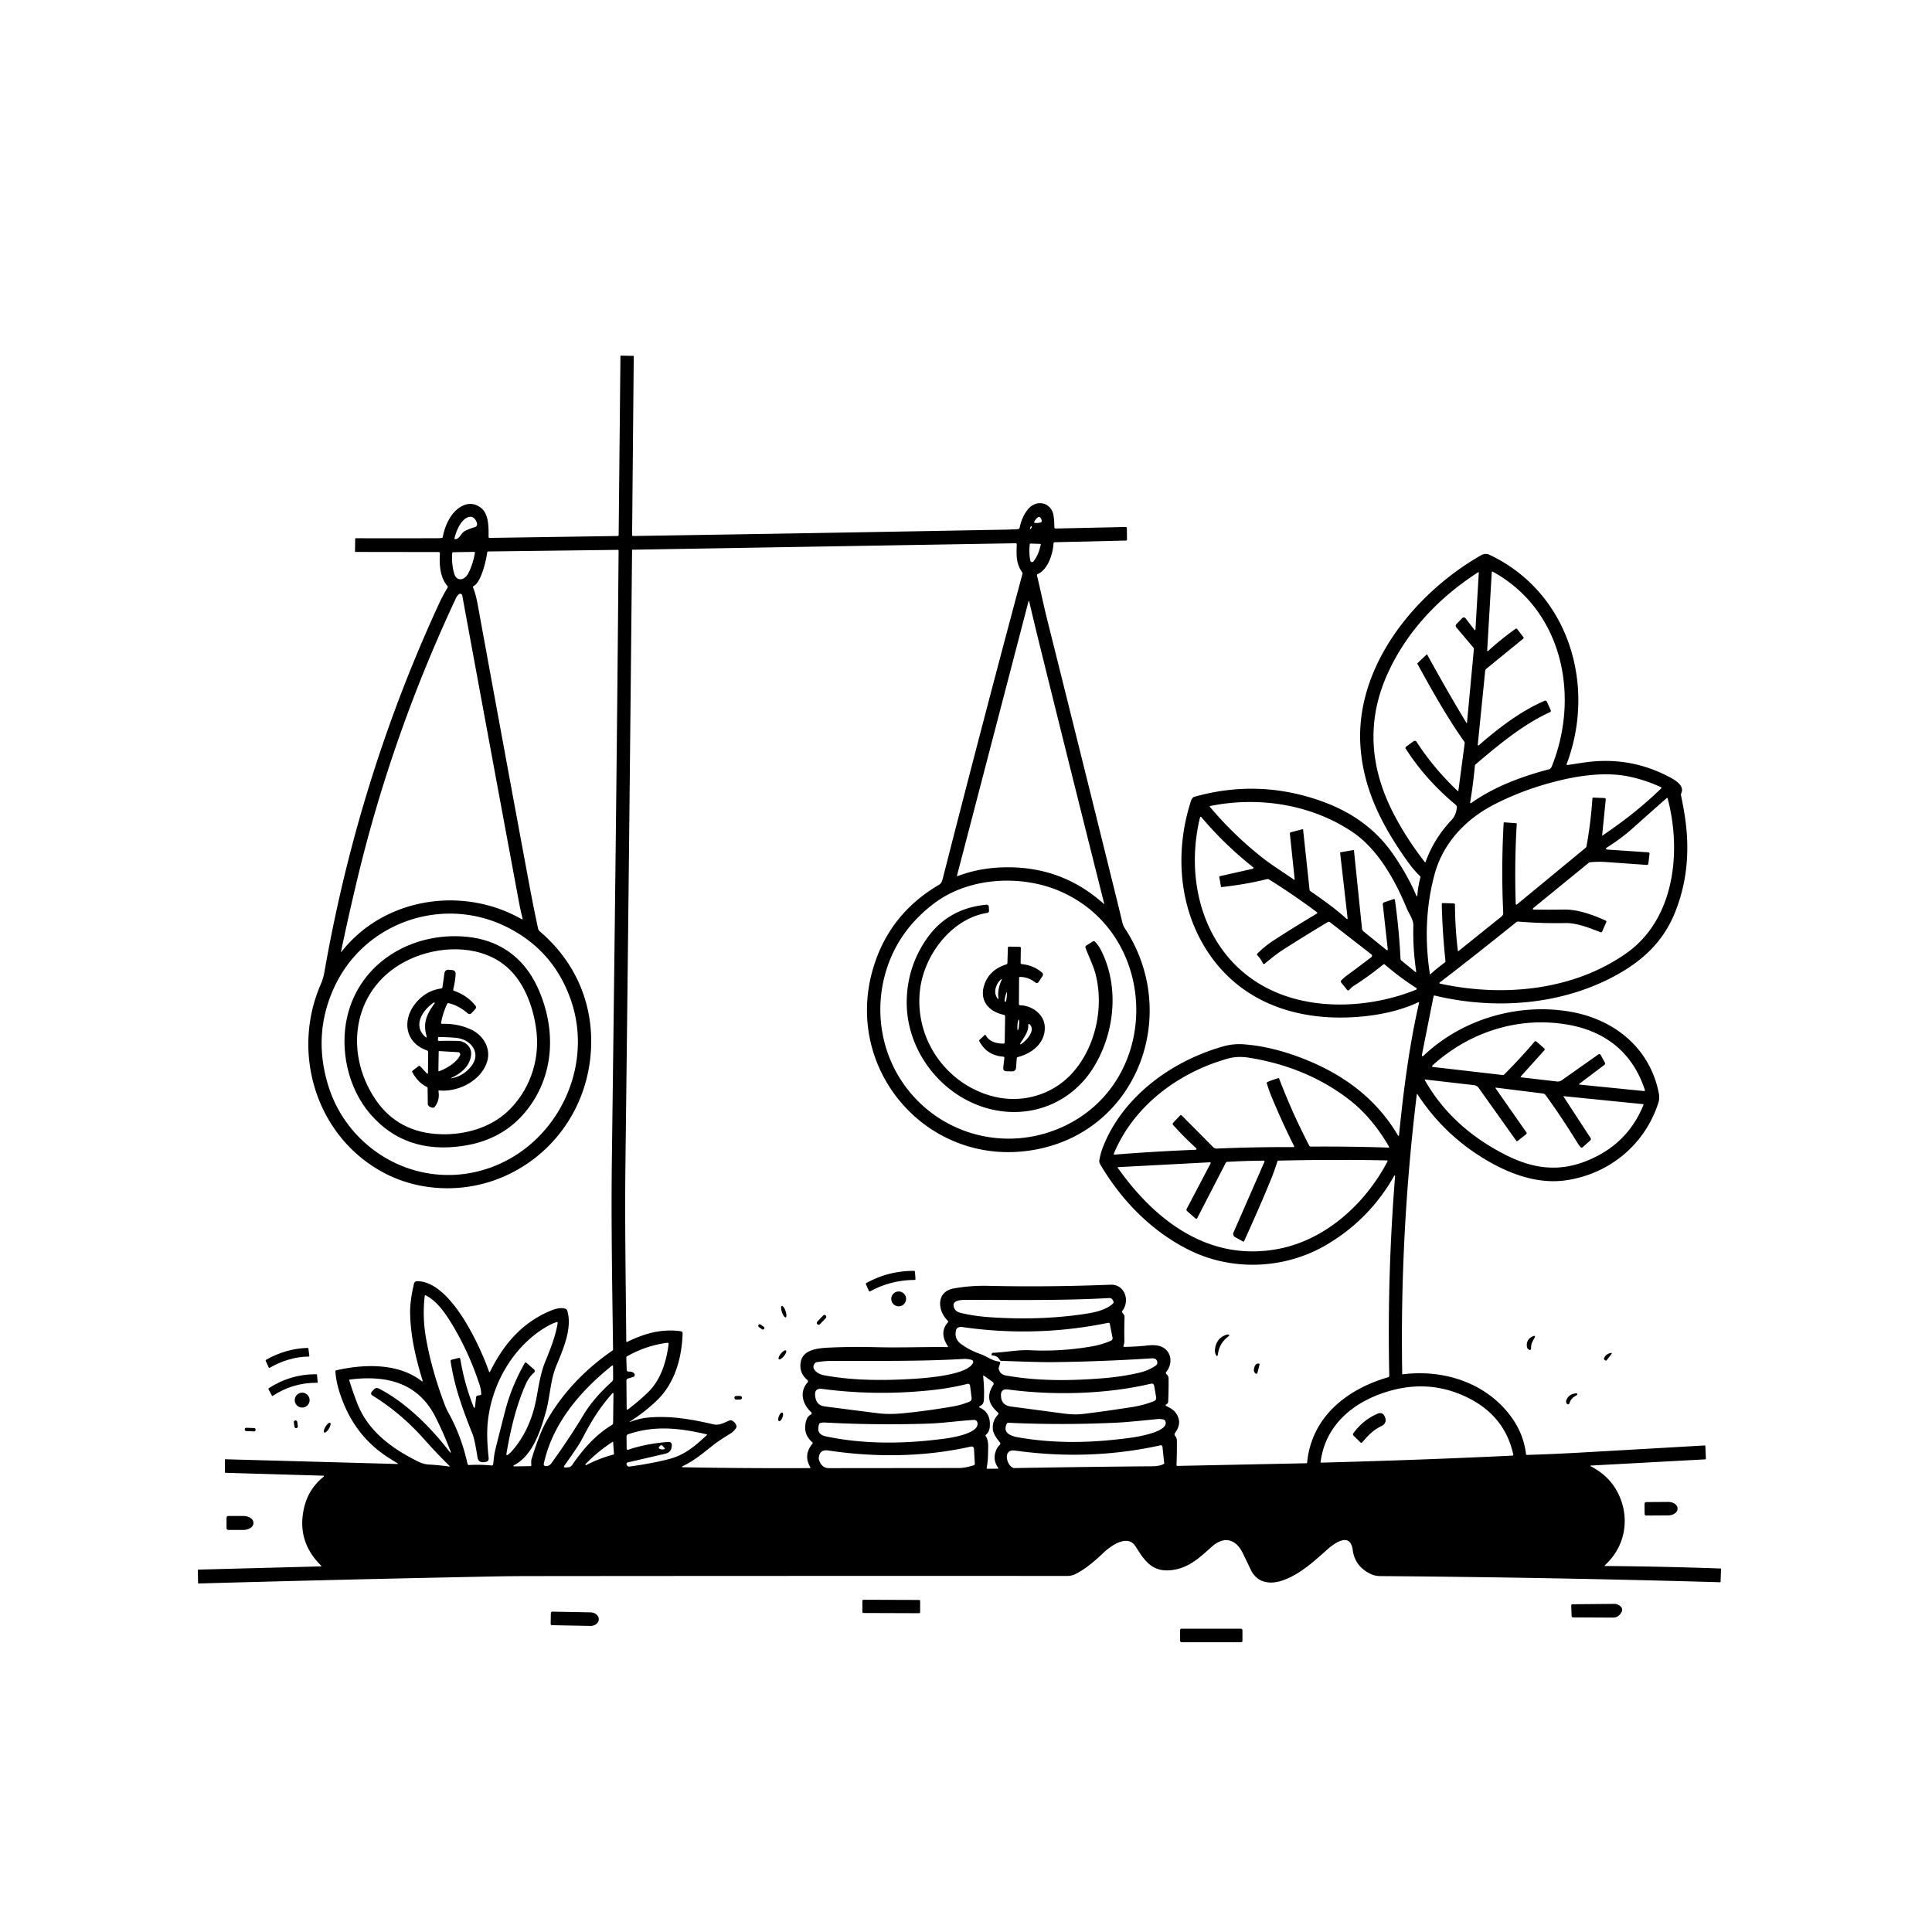 <svg xmlns="http://www.w3.org/2000/svg" version="1.1" viewBox="0.00 0.00 1024.00 1024.00">
<g id="Parent-Group"><g fill="rgba(0,0,0,0)" id="Group-rgba(0,0,0,0)">
<path d="   M 1024.00 0.00   L 1024.00 1024.00   L 0.00 1024.00   L 0.00 0.00   L 1024.00 0.00   Z   M 334.24 753.23   C 339.33 749.90 343.94 746.37 348.40 742.03   C 357.80 732.86 361.41 719.54 361.81 706.72   A 1.11 1.10 -85.4 0 0 360.85 705.59   C 350.85 704.19 341.77 706.65 332.60 711.16   Q 331.94 711.49 331.94 710.76   C 331.68 679.54 331.12 648.48 331.49 617.50   Q 333.44 455.54 335.01 291.55   Q 335.02 291.36 335.20 291.36   L 538.28 287.94   Q 538.91 287.93 538.90 288.56   C 538.76 294.22 538.40 298.51 541.71 303.22   Q 542.05 303.70 541.90 304.27   Q 520.66 383.40 499.68 465.68   C 499.31 467.11 498.94 468.23 497.61 469.01   Q 471.81 484.16 463.10 512.16   C 446.00 567.18 492.53 620.07 549.25 609.23   C 603.50 598.85 625.79 536.87 596.16 491.98   Q 595.27 490.64 594.88 488.96   Q 593.45 482.92 592.03 477.18   Q 573.44 401.98 555.11 328.71   C 553.17 320.98 551.55 313.06 549.63 305.02   Q 549.51 304.50 550.00 304.28   C 555.49 301.82 558.07 293.56 558.39 287.95   A 0.59 0.59 0.0 0 1 558.97 287.39   L 596.80 286.51   A 0.55 0.55 0.0 0 0 597.33 285.95   L 597.26 279.91   A 0.60 0.60 0.0 0 0 596.65 279.32   L 559.47 280.13   A 0.62 0.62 0.0 0 1 558.84 279.50   Q 558.84 276.45 558.45 273.59   C 557.44 266.16 549.31 264.38 544.78 270.00   Q 541.62 273.92 540.46 279.59   A 1.06 1.06 0.0 0 1 539.50 280.44   Q 536.40 280.66 533.39 280.71   Q 435.52 282.55 335.57 284.09   A 0.53 0.53 0.0 0 1 335.03 283.56   L 335.90 188.82   Q 335.90 188.62 335.70 188.62   L 329.05 188.51   Q 328.86 188.50 328.85 188.70   L 327.90 283.47   Q 327.89 284.08 327.28 284.09   L 259.45 285.10   A 0.49 0.49 0.0 0 1 258.95 284.61   C 258.99 279.92 259.17 272.73 255.19 269.41   C 249.00 264.25 242.21 268.56 238.67 274.17   Q 235.78 278.75 234.68 284.60   Q 234.59 285.09 234.09 285.14   Q 232.95 285.26 231.78 285.27   Q 210.99 285.33 188.54 285.28   Q 188.27 285.28 188.27 285.55   L 188.15 292.22   Q 188.15 292.54 188.47 292.54   L 232.54 292.60   A 0.63 0.63 0.0 0 1 233.17 293.28   C 232.77 299.16 233.20 306.08 237.12 310.54   Q 237.52 311.00 237.20 311.52   Q 234.75 315.49 232.69 319.97   Q 189.86 412.75 171.90 515.43   Q 171.33 518.65 169.94 521.86   C 154.27 558.00 167.47 602.10 202.90 621.31   C 221.62 631.46 244.99 632.54 265.13 624.39   C 291.66 613.65 309.62 589.45 312.82 561.19   C 315.79 535.05 306.27 510.82 286.09 493.64   A 2.79 2.75 -76.3 0 1 285.19 492.13   Q 282.78 480.98 280.62 469.37   Q 266.88 395.46 253.20 320.49   Q 252.16 314.80 250.75 311.42   Q 250.52 310.86 251.06 310.59   C 255.03 308.60 257.70 296.99 258.23 292.78   A 0.56 0.55 -86.5 0 1 258.78 292.29   L 327.45 291.44   A 0.41 0.41 0.0 0 1 327.87 291.85   C 327.04 396.39 325.69 505.69 324.30 614.75   C 323.87 648.43 324.51 682.14 324.93 715.20   A 0.76 0.74 73.3 0 1 324.61 715.82   Q 302.24 731.24 289.70 753.15   Q 285.90 759.79 281.76 773.29   C 281.47 774.22 281.54 775.47 281.62 776.43   Q 281.67 777.07 281.03 777.08   L 273.03 777.21   Q 271.26 777.24 272.81 776.39   C 282.26 771.24 286.35 758.87 289.30 748.40   C 291.60 740.23 291.63 731.68 294.86 723.89   C 298.48 715.15 303.51 703.69 300.63 694.62   A 1.39 1.37 4.2 0 0 299.88 693.77   C 297.28 692.57 293.39 694.00 290.82 695.14   C 276.12 701.63 266.83 712.78 259.77 726.94   Q 259.42 727.64 259.16 726.90   C 254.12 712.61 238.63 679.10 221.20 679.06   Q 219.70 679.05 219.38 680.51   C 218.20 685.72 217.25 691.14 217.38 696.42   C 217.68 708.67 220.39 719.84 223.92 731.57   Q 224.23 732.59 223.38 731.94   C 211.12 722.44 193.15 722.89 178.28 726.28   Q 177.73 726.41 177.77 726.96   Q 178.11 731.80 179.63 736.84   Q 186.68 760.21 205.62 772.41   Q 208.11 774.01 210.56 775.49   Q 211.34 775.97 210.43 775.94   L 119.44 773.44   Q 119.22 773.43 119.22 773.65   L 119.21 780.29   Q 119.21 780.61 119.53 780.62   L 171.06 782.13   Q 172.18 782.16 171.31 782.87   Q 163.60 789.17 161.28 798.71   Q 156.89 816.72 170.20 829.81   Q 170.60 830.20 170.05 830.22   L 104.98 831.93   Q 104.84 831.94 104.85 832.08   L 104.98 839.07   Q 104.98 839.29 105.19 839.28   Q 183.48 837.10 260.75 835.57   Q 270.84 835.37 280.76 835.36   Q 420.32 835.22 565.64 835.28   Q 567.90 835.28 569.69 834.42   C 575.08 831.85 580.05 827.57 584.81 823.05   C 588.71 819.37 597.62 812.82 601.92 819.70   C 606.49 826.99 610.45 833.12 620.24 832.27   C 629.66 831.45 635.62 825.78 642.25 819.81   C 648.73 813.97 655.04 815.58 658.81 823.39   Q 660.86 827.63 662.87 831.87   C 666.30 839.10 673.22 840.00 680.13 837.55   C 688.68 834.52 696.12 827.88 703.02 821.69   C 706.86 818.25 715.66 811.41 717.00 821.64   Q 718.11 830.15 726.37 834.19   Q 728.71 835.33 731.63 835.36   Q 822.72 836.06 911.69 838.62   Q 911.93 838.63 911.94 838.40   L 912.17 831.53   Q 912.18 831.35 911.99 831.34   Q 881.57 830.26 850.87 830.02   Q 850.16 830.01 850.69 829.54   C 862.17 819.09 864.33 802.72 856.48 789.39   Q 852.05 781.86 843.35 777.28   Q 842.48 776.82 843.46 776.76   L 903.87 773.49   A 0.31 0.30 -2.9 0 0 904.16 773.18   L 903.88 766.38   A 0.28 0.28 0.0 0 0 903.58 766.11   Q 869.75 768.09 836.50 769.96   Q 822.95 770.72 809.39 771.14   Q 808.87 771.16 808.81 770.64   Q 807.55 760.17 801.26 751.37   C 788.25 733.16 765.55 725.61 743.51 728.42   Q 743.20 728.46 743.20 728.14   Q 741.93 653.97 750.91 580.18   Q 750.99 579.52 751.35 580.08   Q 763.58 598.79 781.90 611.14   C 796.06 620.68 813.14 628.06 830.11 625.57   C 852.82 622.24 871.83 606.83 879.00 584.40   Q 879.73 582.12 879.19 579.38   C 874.48 555.41 855.50 540.18 832.11 536.20   C 804.95 531.56 775.51 539.84 754.87 559.21   Q 753.33 560.66 753.74 558.58   L 759.81 528.07   A 0.53 0.52 12.8 0 1 760.45 527.67   C 792.30 535.34 827.63 532.80 856.64 516.85   C 870.81 509.05 881.37 499.10 887.48 484.37   Q 897.25 460.78 893.03 432.88   Q 892.18 427.28 890.97 421.56   A 1.72 1.67 -39.4 0 1 891.09 420.49   C 893.21 415.94 886.69 412.78 883.49 411.16   Q 862.71 400.63 839.09 404.22   Q 834.85 404.87 830.86 405.46   Q 830.13 405.56 830.39 404.88   C 846.21 362.85 831.20 313.84 789.62 294.13   Q 787.25 293.01 785.02 294.28   C 749.70 314.44 717.85 353.62 721.12 396.27   C 722.83 418.60 732.37 437.33 745.78 456.23   Q 749.15 460.99 752.63 464.34   Q 752.97 464.67 752.84 465.13   Q 751.58 469.68 751.25 474.31   Q 751.14 475.79 750.56 474.43   Q 746.14 464.03 738.59 453.05   C 728.46 438.32 714.68 429.29 697.55 423.65   Q 665.69 413.17 633.18 422.27   C 631.56 422.72 631.18 424.67 630.76 426.05   C 623.31 450.18 624.65 477.08 636.92 499.19   C 654.79 531.41 688.40 542.55 724.06 538.55   Q 739.77 536.78 751.60 531.28   Q 752.27 530.97 752.10 531.69   C 746.90 554.26 743.89 578.11 741.52 601.49   Q 741.41 602.57 740.85 601.64   C 728.65 580.99 709.70 567.79 686.69 559.59   Q 672.43 554.51 659.30 553.51   Q 653.76 553.09 648.41 554.59   C 621.01 562.29 595.16 581.18 584.67 607.76   Q 583.29 611.25 582.65 615.07   C 582.49 616.03 582.95 616.81 583.42 617.60   C 594.92 636.94 611.22 653.37 631.20 662.98   C 654.06 673.96 681.49 672.44 702.94 659.84   Q 725.66 646.49 738.70 623.65   Q 739.53 622.20 739.39 623.86   Q 735.21 676.31 736.34 729.15   Q 736.36 729.79 735.75 729.97   C 713.58 736.38 695.12 751.18 692.80 775.22   Q 692.76 775.55 692.44 775.55   L 624.06 776.96   Q 623.56 776.97 623.58 776.47   Q 623.83 770.01 623.77 763.71   C 623.76 762.71 623.51 761.87 622.86 761.11   Q 622.20 760.32 622.81 759.48   Q 627.03 753.70 622.90 748.49   C 621.68 746.95 619.74 746.04 618.03 745.15   A 0.42 0.41 46.7 0 1 618.05 744.40   Q 619.11 743.95 619.16 742.83   Q 619.45 736.76 619.37 730.67   Q 619.35 729.23 618.21 728.30   A 0.79 0.79 0.0 0 1 618.10 727.19   C 621.79 722.73 621.01 716.01 615.44 713.73   Q 612.76 712.64 608.36 713.12   Q 602.16 713.79 595.95 713.88   Q 595.28 713.89 595.48 713.25   C 595.72 712.46 595.97 711.55 595.95 710.73   Q 595.82 704.53 596.03 698.00   Q 596.06 697.29 595.63 696.71   L 594.90 695.74   A 0.86 0.86 0.0 0 1 594.91 694.70   C 599.03 689.32 596.12 680.61 588.56 680.92   Q 555.50 682.25 523.63 681.52   Q 514.45 681.31 505.48 682.91   C 496.15 684.57 496.81 694.60 502.23 699.90   Q 502.80 700.45 502.28 701.05   Q 497.68 706.36 502.34 713.44   Q 502.71 714.00 502.03 713.99   C 489.38 713.84 477.12 714.37 464.32 714.04   Q 451.82 713.71 440.14 714.23   C 434.09 714.50 425.60 714.99 424.40 721.93   Q 423.42 727.63 427.88 731.37   A 0.98 0.98 0.0 0 1 427.98 732.78   C 423.52 737.78 425.39 744.30 429.94 748.48   A 0.79 0.79 0.0 0 1 429.76 749.76   Q 428.10 750.62 427.51 752.35   Q 425.04 759.62 430.56 764.46   A 0.55 0.55 0.0 0 1 430.61 765.23   Q 425.67 771.05 429.45 777.61   Q 429.74 778.12 429.15 778.13   Q 394.33 778.30 362.22 777.67   Q 360.69 777.64 362.08 776.98   C 368.29 774.00 373.03 769.84 378.39 765.65   C 381.18 763.46 384.22 761.67 387.24 759.75   Q 389.11 758.56 390.18 756.78   A 1.33 1.31 52.9 0 0 390.32 755.71   Q 389.77 753.80 387.87 752.90   A 1.43 1.41 -42.0 0 0 386.74 752.85   C 383.84 753.97 381.38 755.69 378.07 754.92   C 366.31 752.18 355.65 750.37 344.21 751.28   Q 339.24 751.67 334.37 753.49   Q 333.14 753.95 334.24 753.23   Z   M 460.57 684.25   A 0.43 0.42 63.5 0 0 461.15 684.45   Q 472.07 678.50 484.68 678.39   A 0.56 0.55 -2.9 0 0 485.23 677.79   L 484.95 674.16   Q 484.90 673.57 484.32 673.57   Q 470.74 673.60 459.17 680.05   Q 458.78 680.27 458.97 680.68   L 460.57 684.25   Z   M 480.26 688.44   A 3.94 3.94 0.0 0 0 476.32 684.50   A 3.94 3.94 0.0 0 0 472.38 688.44   A 3.94 3.94 0.0 0 0 476.32 692.38   A 3.94 3.94 0.0 0 0 480.26 688.44   Z   M 416.462 698.246   A 3.20 1.02 71.0 0 0 416.384 694.888   A 3.20 1.02 71.0 0 0 414.378 692.194   A 3.20 1.02 71.0 0 0 414.456 695.552   A 3.20 1.02 71.0 0 0 416.462 698.246   Z   M 437.714 698.579   A 0.93 0.93 0.0 0 0 437.684 697.264   L 437.612 697.195   A 0.93 0.93 0.0 0 0 436.297 697.225   L 433.146 700.521   A 0.93 0.93 0.0 0 0 433.176 701.836   L 433.248 701.905   A 0.93 0.93 0.0 0 0 434.563 701.875   L 437.714 698.579   Z   M 405.029 704.259   A 0.71 0.71 0.0 0 0 404.862 703.269   L 403.085 702.006   A 0.71 0.71 0.0 0 0 402.095 702.174   L 401.991 702.321   A 0.71 0.71 0.0 0 0 402.158 703.311   L 403.935 704.573   A 0.71 0.71 0.0 0 0 404.925 704.406   L 405.029 704.259   Z   M 645.51 717.76   C 646.12 713.44 647.93 710.65 651.38 708.06   Q 651.52 707.96 651.53 707.78   Q 651.55 707.50 651.10 707.36   Q 650.64 707.22 650.18 707.37   Q 644.52 709.17 643.94 715.40   Q 643.81 716.77 644.38 717.94   Q 645.24 719.68 645.51 717.76   Z   M 811.50 714.87   C 811.37 712.71 812.11 711.19 813.16 709.41   Q 814.37 707.37 812.23 708.38   Q 808.82 709.98 809.29 713.77   Q 809.45 715.05 810.74 715.47   A 0.59 0.58 -82.9 0 0 811.50 714.87   Z   M 143.02 724.93   C 148.85 721.49 156.45 719.00 163.49 719.02   Q 164.02 719.02 163.95 718.50   L 163.47 714.90   Q 163.40 714.39 162.89 714.41   Q 151.40 714.83 141.06 720.69   Q 140.66 720.92 140.85 721.34   L 142.41 724.74   Q 142.61 725.18 143.02 724.93   Z   M 412.8 720.417   A 2.99 1.06 129.2 0 0 415.511 718.77   A 2.99 1.06 129.2 0 0 416.58 715.783   A 2.99 1.06 129.2 0 0 413.869 717.43   A 2.99 1.06 129.2 0 0 412.8 720.417   Z   M 851.59 720.91   L 853.92 717.96   Q 854.84 716.81 853.41 717.16   Q 851.18 717.72 850.22 719.69   Q 849.91 720.34 850.48 720.78   L 850.77 721.01   Q 851.23 721.36 851.59 720.91   Z   M 666.43 727.81   L 667.58 723.27   A 0.41 0.41 0.0 0 0 667.28 722.78   L 667.15 722.74   A 2.32 1.75 -75.8 0 0 664.88 724.56   L 664.67 725.39   A 2.32 1.75 -75.8 0 0 665.80 728.07   L 665.93 728.11   A 0.41 0.41 0.0 0 0 666.43 727.81   Z   M 144.15 739.79   Q 144.27 740.02 144.48 739.87   Q 155.19 732.78 168.14 732.90   Q 168.41 732.90 168.38 732.63   L 168.01 728.63   Q 167.99 728.37 167.73 728.37   Q 153.96 728.29 142.42 735.81   Q 142.14 735.99 142.30 736.28   L 144.15 739.79   Z   M 164.11 742.09   A 3.95 3.95 0.0 0 0 160.16 738.14   A 3.95 3.95 0.0 0 0 156.21 742.09   A 3.95 3.95 0.0 0 0 160.16 746.04   A 3.95 3.95 0.0 0 0 164.11 742.09   Z   M 831.85 743.77   Q 832.62 740.99 835.52 739.63   Q 835.75 739.52 835.88 739.30   Q 835.94 739.19 835.97 739.06   A 0.49 0.48 4.2 0 0 835.45 738.46   Q 831.42 738.87 830.20 742.12   A 2.00 1.98 40.1 0 0 830.36 743.87   Q 830.48 744.06 830.67 744.20   A 0.77 0.77 0.0 0 0 831.85 743.77   Z   M 393.229 740.739   A 0.89 0.89 0.0 0 0 392.325 739.863   L 390.125 739.897   A 0.89 0.89 0.0 0 0 389.249 740.801   L 389.251 740.941   A 0.89 0.89 0.0 0 0 390.155 741.817   L 392.355 741.783   A 0.89 0.89 0.0 0 0 393.231 740.879   L 393.229 740.739   Z   M 412.864 753.246   A 2.45 1.01 111.7 0 0 414.708 751.343   A 2.45 1.01 111.7 0 0 414.676 748.694   A 2.45 1.01 111.7 0 0 412.832 750.597   A 2.45 1.01 111.7 0 0 412.864 753.246   Z   M 157.557 753.61   A 0.85 0.85 0.0 0 0 156.603 752.878   L 156.464 752.897   A 0.85 0.85 0.0 0 0 155.732 753.85   L 156.043 756.21   A 0.85 0.85 0.0 0 0 156.997 756.942   L 157.136 756.923   A 0.85 0.85 0.0 0 0 157.868 755.97   L 157.557 753.61   Z   M 171.861 759.27   A 3.02 1.05 121.3 0 0 174.327 757.236   A 3.02 1.05 121.3 0 0 174.999 754.11   A 3.02 1.05 121.3 0 0 172.533 756.144   A 3.02 1.05 121.3 0 0 171.861 759.27   Z   M 135.492 757.731   A 0.78 0.78 0.0 0 0 134.745 756.919   L 130.529 756.742   A 0.78 0.78 0.0 0 0 129.717 757.489   L 129.708 757.689   A 0.78 0.78 0.0 0 0 130.455 758.501   L 134.671 758.678   A 0.78 0.78 0.0 0 0 135.483 757.931   L 135.492 757.731   Z   M 871.64 796.99   L 871.68 802.43   A 0.85 0.85 0.0 0 0 872.54 803.27   L 884.14 803.19   A 5.02 3.48 -0.4 0 0 889.14 799.68   L 889.14 799.50   A 5.02 3.48 -0.4 0 0 884.09 796.05   L 872.49 796.14   A 0.85 0.85 0.0 0 0 871.64 796.99   Z   M 120.07 804.47   L 120.07 809.93   A 0.98 0.98 0.0 0 0 121.05 810.91   L 128.84 810.91   A 5.49 3.57 0.0 0 0 134.33 807.34   L 134.33 807.06   A 5.49 3.57 -0.0 0 0 128.84 803.49   L 121.05 803.49   A 0.98 0.98 0.0 0 0 120.07 804.47   Z   M 487.71 848.543   A 0.53 0.53 0.0 0 0 487.182 848.012   L 457.622 847.908   A 0.53 0.53 0.0 0 0 457.091 848.437   L 457.07 854.396   A 0.53 0.53 0.0 0 0 457.598 854.928   L 487.158 855.032   A 0.53 0.53 0.0 0 0 487.69 854.503   L 487.71 848.543   Z   M 833.77 857.25   Q 845.07 857.34 854.96 857.36   Q 857.91 857.37 859.48 854.38   C 860.74 851.98 857.80 850.08 855.74 850.09   Q 844.79 850.19 833.47 850.29   Q 832.74 850.30 832.77 851.03   L 833.00 856.51   Q 833.03 857.24 833.77 857.25   Z   M 291.97 854.95   L 291.86 860.61   A 0.76 0.76 0.0 0 0 292.60 861.38   L 312.86 861.77   A 4.42 3.52 1.1 0 0 317.35 858.33   L 317.35 858.19   A 4.42 3.52 1.1 0 0 313.00 854.59   L 292.74 854.20   A 0.76 0.76 0.0 0 0 291.97 854.95   Z   M 658.52 863.96   A 0.71 0.71 0.0 0 0 657.81 863.25   L 626.19 863.25   A 0.71 0.71 0.0 0 0 625.48 863.96   L 625.48 869.72   A 0.71 0.71 0.0 0 0 626.19 870.43   L 657.81 870.43   A 0.71 0.71 0.0 0 0 658.52 869.72   L 658.52 863.96   Z" />
<path d="   M 246.33 281.48   C 244.38 282.53 243.67 285.57 241.42 285.78   Q 240.79 285.84 240.92 285.22   C 241.73 281.48 244.74 274.05 249.35 273.91   C 251.21 273.86 252.43 275.85 252.83 277.40   A 1.64 1.64 0.0 0 1 251.69 279.39   Q 248.51 280.30 246.33 281.48   Z" />
<path d="   M 548.16 276.58   Q 548.87 275.15 550.07 274.19   A 0.93 0.93 0.0 0 1 551.35 274.30   Q 551.91 274.93 552.10 275.75   Q 552.33 276.75 551.33 276.99   Q 549.98 277.30 548.45 277.11   Q 547.94 277.04 548.16 276.58   Z" />
<path d="   M 546.61 278.91   A 0.19 0.19 0.0 0 1 546.91 279.09   Q 546.79 279.79 546.29 280.27   Q 545.84 280.70 545.92 280.08   Q 546.02 279.35 546.61 278.91   Z" />
<path d="   M 546.18 288.10   L 551.32 288.27   Q 551.68 288.28 551.61 288.64   Q 550.59 293.88 547.78 297.56   A 0.94 0.94 0.0 0 1 546.11 297.18   Q 545.27 293.05 545.81 288.42   Q 545.85 288.09 546.18 288.10   Z" />
<path d="   M 240.26 292.68   L 251.21 292.51   Q 251.80 292.50 251.70 293.08   Q 250.58 299.49 248.06 304.12   C 246.22 307.52 242.02 308.51 240.71 303.93   Q 239.31 299.02 239.67 293.24   Q 239.70 292.69 240.26 292.68   Z" />
<path d="   M 807.28 338.57   Q 807.79 338.16 807.39 337.64   L 804.22 333.51   Q 803.78 332.93 803.18 333.36   Q 795.27 339.02 788.94 344.85   Q 788.19 345.54 788.25 344.52   L 790.67 303.22   A 0.32 0.32 0.0 0 1 791.14 302.96   C 828.16 323.29 837.44 368.68 822.59 405.92   C 822.20 406.89 821.87 407.53 820.77 407.82   C 806.67 411.50 791.76 417.06 779.70 425.66   A 0.31 0.31 0.0 0 1 779.21 425.36   Q 780.80 415.73 781.73 405.84   Q 781.77 405.42 782.09 405.14   C 794.14 394.89 807.29 383.94 821.44 377.50   Q 822.24 377.13 821.88 376.33   L 819.88 371.92   A 0.95 0.94 -23.7 0 0 818.64 371.44   C 805.60 377.10 794.32 385.90 784.01 394.83   Q 783.80 395.01 783.54 395.07   A 0.25 0.25 0.0 0 1 783.23 394.80   L 787.19 355.47   Q 787.25 354.89 787.70 354.53   L 807.28 338.57   Z" />
<path d="   M 745.31 395.71   Q 744.67 396.18 745.09 396.85   Q 755.55 413.23 771.52 426.53   A 1.78 1.77 -66.8 0 1 772.15 428.12   C 771.85 430.55 771.09 432.77 769.36 434.60   Q 760.00 444.55 755.58 456.88   A 0.22 0.22 0.0 0 1 755.20 456.95   Q 745.55 444.57 738.72 431.44   C 726.29 407.51 724.00 382.68 735.26 357.49   C 745.36 334.91 762.55 316.76 783.41 303.34   Q 783.82 303.08 783.79 303.56   L 782.03 333.47   Q 781.97 334.49 781.35 333.68   L 777.00 327.96   Q 775.97 326.61 774.79 327.83   L 772.04 330.67   Q 771.11 331.63 771.97 332.65   L 780.90 343.20   Q 781.22 343.58 781.18 344.08   L 777.55 382.95   Q 777.49 383.57 777.17 383.04   Q 766.75 365.78 756.46 346.97   A 0.21 0.21 0.0 0 0 756.13 346.92   L 751.32 351.49   A 0.33 0.32 54.1 0 0 751.26 351.88   C 759.01 365.95 766.85 380.03 776.10 393.08   A 1.19 1.17 31.7 0 1 776.31 393.94   L 772.95 419.24   A 0.15 0.15 0.0 0 1 772.69 419.33   Q 759.83 407.16 750.81 393.17   A 1.12 1.11 55.6 0 0 749.22 392.87   L 745.31 395.71   Z" />
<path d="   M 180.80 504.19   Q 184.67 485.54 189.58 465.12   Q 207.86 389.16 241.71 316.93   Q 242.27 315.74 243.26 314.94   A 1.08 1.08 0.0 0 1 245.00 315.59   Q 260.04 397.38 275.08 478.23   Q 275.79 482.06 277.00 486.93   A 0.28 0.27 8.4 0 1 276.59 487.23   C 245.44 469.41 203.71 475.64 181.10 504.33   Q 180.65 504.90 180.80 504.19   Z" />
<path d="   M 507.27 463.93   L 545.06 319.01   Q 545.32 318.01 545.56 319.02   Q 548.13 330.06 550.77 340.75   Q 567.56 408.67 585.25 478.95   A 0.13 0.13 0.0 0 1 585.03 479.08   Q 562.30 458.57 530.86 459.74   Q 518.47 460.21 507.69 464.31   Q 507.12 464.53 507.27 463.93   Z" />
<path d="   M 771.17 479.52   Q 771.16 478.83 770.47 478.81   L 764.78 478.65   Q 764.16 478.63 764.17 479.25   Q 764.45 493.18 766.12 509.42   Q 766.16 509.84 765.83 510.09   Q 760.63 513.98 758.11 516.42   A 0.14 0.13 63.6 0 1 757.88 516.34   Q 753.59 488.31 760.39 463.27   C 764.92 446.63 777.03 433.99 792.31 426.21   Q 808.27 418.07 826.68 413.64   C 838.35 410.83 851.79 409.12 863.63 411.63   Q 871.95 413.39 880.20 417.15   Q 880.88 417.46 880.35 417.98   C 870.53 427.52 860.44 435.33 849.33 442.88   A 0.10 0.10 0.0 0 1 849.17 442.79   L 851.07 423.86   Q 851.15 423.00 850.29 422.97   L 844.53 422.75   Q 844.04 422.73 844.01 423.22   Q 843.15 436.00 840.88 448.53   A 1.49 1.47 -14.6 0 1 840.37 449.39   L 803.95 479.41   A 0.36 0.35 69.0 0 1 803.37 479.15   Q 802.65 457.26 803.92 436.67   A 0.32 0.32 0.0 0 0 803.62 436.33   L 797.29 435.86   Q 797.00 435.84 796.98 436.14   Q 795.61 460.05 796.75 483.82   A 2.31 2.30 69.5 0 1 795.89 485.72   L 773.07 504.06   A 0.24 0.23 -22.9 0 1 772.69 503.91   Q 771.22 491.77 771.17 479.52   Z" />
<path d="   M 851.34 488.79   A 0.69 0.69 0.0 0 0 850.99 487.89   C 844.36 484.94 836.45 481.97 828.93 482.08   Q 821.31 482.19 813.37 482.11   Q 811.68 482.10 812.99 481.03   L 841.99 457.37   Q 842.37 457.07 842.85 457.02   Q 846.92 456.59 851.27 456.90   Q 862.06 457.67 872.80 458.43   Q 873.57 458.48 873.66 457.72   L 874.26 452.66   Q 874.37 451.80 873.50 451.74   L 852.47 450.34   Q 850.09 450.19 852.11 448.92   Q 859.37 444.36 865.64 438.75   Q 874.46 430.87 883.39 422.99   A 0.30 0.30 0.0 0 1 883.88 423.14   C 891.41 451.71 887.46 487.22 862.10 505.16   C 834.14 524.94 796.98 528.64 763.25 521.34   A 0.36 0.36 0.0 0 1 763.11 520.70   Q 763.88 520.14 764.61 519.57   Q 783.58 505.00 803.60 488.81   A 1.58 1.54 -61.8 0 1 804.71 488.46   Q 817.26 489.49 829.63 489.24   C 835.82 489.12 842.50 491.86 848.31 494.09   A 0.69 0.68 22.2 0 0 849.18 493.73   L 851.34 488.79   Z" />
<path d="   M 710.29 451.99   L 714.23 486.43   Q 714.37 487.63 713.49 486.81   C 707.71 481.50 700.97 476.82 694.60 472.37   Q 694.15 472.05 694.09 471.50   L 690.68 439.79   Q 690.64 439.42 690.27 439.52   L 684.06 441.16   A 0.57 0.56 -11.0 0 0 683.65 441.76   L 686.20 465.99   A 0.26 0.26 0.0 0 1 685.79 466.23   C 680.33 462.36 674.35 458.75 669.03 454.55   Q 653.75 442.50 641.15 427.51   A 0.17 0.17 0.0 0 1 641.24 427.24   C 666.88 422.01 694.61 426.20 716.51 440.76   C 730.30 449.93 739.41 466.48 745.60 481.43   C 746.88 484.52 749.21 487.33 749.11 490.70   Q 748.78 502.42 750.58 514.73   Q 750.70 515.58 750.03 515.04   L 742.85 509.16   Q 742.31 508.72 742.28 508.02   Q 741.57 492.90 739.36 477.14   Q 739.25 476.35 738.50 476.60   L 733.61 478.25   A 1.03 1.03 0.0 0 0 732.91 479.34   L 735.52 502.90   Q 735.66 504.13 734.69 503.36   L 722.71 493.69   A 2.24 2.23 -73.7 0 1 721.89 492.19   L 717.63 450.80   A 0.28 0.27 82.3 0 0 717.31 450.55   L 710.49 451.73   Q 710.27 451.77 710.29 451.99   Z" />
<path d="   M 710.88 519.67   Q 710.40 520.18 710.84 520.73   L 714.03 524.68   A 0.68 0.67 49.5 0 0 715.01 524.76   C 715.72 524.11 716.44 523.20 717.24 522.69   Q 725.20 517.69 733.10 511.24   Q 733.56 510.86 734.01 511.25   Q 741.77 517.95 750.65 523.66   A 0.50 0.50 0.0 0 1 750.57 524.55   C 728.53 533.47 700.71 535.68 677.92 526.60   C 640.30 511.61 626.94 470.43 636.06 433.15   A 0.35 0.35 0.0 0 1 636.67 433.01   Q 648.84 447.47 664.18 459.65   A 0.46 0.46 0.0 0 1 664.00 460.46   L 646.41 464.43   Q 646.20 464.47 646.23 464.68   L 647.12 469.93   A 0.28 0.28 0.0 0 0 647.43 470.17   Q 660.14 468.79 671.56 465.95   A 1.40 1.40 0.0 0 1 672.61 466.12   Q 685.35 474.08 697.99 483.48   A 0.44 0.44 0.0 0 1 697.95 484.21   Q 685.53 491.64 674.84 498.57   Q 670.63 501.30 666.41 505.43   A 0.63 0.62 45.3 0 0 666.41 506.32   Q 668.21 508.14 669.36 510.59   A 0.61 0.61 0.0 0 0 670.31 510.80   Q 676.24 505.82 679.98 503.42   Q 691.39 496.12 703.81 488.68   A 0.93 0.90 -41.0 0 1 704.85 488.74   L 726.84 505.82   A 0.93 0.93 0.0 0 1 726.84 507.30   Q 720.30 512.32 713.97 516.94   Q 712.40 518.08 710.88 519.67   Z" />
<path d="   M 480.67 576.89   C 466.19 558.01 462.62 532.67 471.19 510.06   Q 478.23 491.48 495.23 478.71   C 514.09 464.53 542.36 463.53 562.81 472.80   C 614.84 496.37 615.75 573.05 563.42 597.17   C 534.29 610.59 500.06 602.18 480.67 576.89   Z   M 575.68 501.21   A 0.90 0.90 0.0 0 0 575.32 502.27   C 577.09 507.17 579.56 511.76 580.80 516.80   C 585.07 534.16 580.67 554.71 568.79 568.24   C 558.09 580.43 541.56 585.11 526.07 581.03   C 501.00 574.44 484.09 549.73 487.77 523.58   C 490.31 505.60 504.53 486.89 523.18 483.85   Q 524.26 483.68 524.20 482.59   L 524.11 480.78   Q 524.04 479.40 522.67 479.53   Q 502.20 481.49 490.97 497.84   Q 481.03 512.32 480.59 529.97   C 479.94 555.62 497.61 579.61 522.09 587.07   C 544.20 593.80 567.26 585.68 579.61 565.73   C 590.66 547.89 593.51 523.34 583.63 503.77   Q 582.32 501.17 580.41 499.13   A 0.97 0.96 -37.7 0 0 579.20 498.98   L 575.68 501.21   Z   M 540.95 510.30   L 541.06 502.45   Q 541.07 501.86 540.48 501.84   L 534.87 501.73   Q 534.21 501.71 534.19 502.38   L 533.95 510.46   Q 533.93 510.97 533.44 511.13   Q 524.21 514.04 521.63 522.20   C 519.03 530.40 524.11 536.21 532.02 537.87   Q 532.75 538.02 532.74 538.78   L 532.51 552.38   Q 532.50 553.12 531.76 553.12   Q 524.90 553.11 522.47 548.70   A 0.39 0.38 54.1 0 0 521.87 548.60   L 519.02 551.29   Q 518.86 551.44 518.96 551.65   Q 522.99 559.39 531.69 560.05   Q 532.41 560.10 532.33 560.82   L 531.75 565.77   Q 531.52 567.76 533.52 567.80   L 536.24 567.85   Q 538.39 567.90 538.55 565.75   L 538.89 560.98   Q 538.94 560.39 539.51 560.25   C 547.44 558.23 554.33 552.37 553.72 543.85   C 553.26 537.51 546.95 532.96 540.79 532.83   Q 540.05 532.81 540.05 532.07   L 540.14 518.34   Q 540.15 517.79 540.70 517.80   Q 545.03 517.83 548.71 520.70   Q 549.77 521.52 550.52 520.41   L 552.42 517.57   Q 553.29 516.27 552.08 515.28   Q 547.55 511.58 541.58 511.01   A 0.70 0.70 0.0 0 1 540.95 510.30   Z" />
<path d="   M 302.75 530.56   C 315.68 568.75 292.01 612.11 252.05 621.15   C 217.97 628.86 184.10 608.34 173.96 575.33   Q 165.48 547.71 177.59 522.37   C 193.78 488.49 234.96 474.63 268.50 491.28   Q 293.68 503.79 302.75 530.56   Z   M 278.32 589.52   C 294.08 570.59 295.07 545.31 284.87 523.20   C 277.49 507.19 264.28 497.99 246.92 496.46   C 218.27 493.93 190.76 510.09 184.05 538.79   C 180.01 556.09 184.33 576.57 196.17 590.36   Q 214.69 611.94 245.41 607.35   Q 266.04 604.26 278.32 589.52   Z" />
<path d="   M 268.82 589.29   C 259.58 597.85 246.28 601.53 233.75 601.17   Q 210.97 600.50 198.95 582.65   C 181.66 556.97 187.35 522.47 216.80 508.61   C 232.01 501.44 252.49 500.45 266.62 510.90   C 277.48 518.93 282.90 533.72 284.37 546.97   C 286.11 562.73 280.31 578.66 268.82 589.29   Z   M 226.83 568.75   A 0.32 0.32 0.0 0 1 226.28 568.97   L 222.67 565.11   A 0.60 0.59 49.8 0 0 221.87 565.04   L 218.73 567.46   Q 218.29 567.79 218.55 568.28   Q 221.49 573.77 226.17 576.06   A 0.84 0.83 13.1 0 1 226.64 576.81   L 226.75 585.16   A 1.39 1.36 21.8 0 0 227.18 586.13   Q 228.20 587.08 229.48 587.11   Q 230.05 587.12 230.40 586.67   Q 233.17 583.10 232.41 578.54   Q 232.30 577.91 232.93 577.97   C 243.03 578.90 255.00 572.74 258.15 562.78   C 260.40 555.66 256.13 548.55 249.38 545.54   Q 242.31 542.38 234.29 542.67   A 0.49 0.48 -86.6 0 1 233.79 542.10   Q 234.69 537.00 236.98 532.13   Q 237.24 531.58 237.83 531.71   Q 243.07 532.93 247.95 537.13   A 1.40 1.39 41.7 0 0 249.88 537.02   L 251.88 534.87   Q 252.74 533.94 251.94 532.95   Q 247.54 527.55 240.65 525.13   Q 240.09 524.94 240.23 524.35   Q 241.20 520.49 241.48 516.48   Q 241.63 514.30 239.45 514.13   L 237.94 514.01   Q 235.85 513.85 235.55 515.92   L 234.51 523.22   Q 234.42 523.84 233.80 523.93   Q 225.94 525.02 220.56 531.38   C 213.04 540.25 214.39 552.54 226.22 556.71   A 1.08 1.07 10.4 0 1 226.93 557.73   L 226.83 568.75   Z" />
<path d="   M 530.75 519.68   C 529.51 522.62 528.74 525.67 529.17 528.83   Q 529.34 530.04 528.61 529.06   C 526.36 526.02 527.82 521.75 530.26 519.35   Q 531.33 518.29 530.75 519.68   Z" />
<path d="   M 533.67 526.33   Q 533.73 528.56 533.21 530.66   Q 533.14 530.93 532.86 530.91   A 0.47 0.47 0.0 0 1 532.43 530.40   Q 532.61 528.56 533.36 526.29   Q 533.64 525.44 533.67 526.33   Z" />
<path d="   M 230.42 531.71   C 226.07 537.59 224.17 542.18 226.01 548.87   Q 226.47 550.55 225.19 549.36   C 218.77 543.43 224.05 535.20 230.02 531.32   Q 230.14 531.24 230.25 531.35   Q 230.35 531.45 230.42 531.56   Q 230.47 531.64 230.42 531.71   Z" />
<path d="   M 540.01 544.21   Q 539.99 544.99 539.70 545.65   Q 539.33 546.48 539.27 545.57   Q 539.11 543.07 539.64 540.96   Q 539.94 539.80 540.15 540.98   C 540.32 541.95 540.04 543.19 540.01 544.21   Z" />
<path d="   M 818.47 556.74   Q 819.02 556.13 818.40 555.59   L 814.41 552.08   A 0.79 0.79 0.0 0 0 813.29 552.16   Q 805.77 560.99 797.26 569.49   A 1.06 1.04 25.6 0 1 796.42 569.78   L 759.43 565.51   A 0.44 0.44 0.0 0 1 759.19 564.75   C 778.98 546.79 805.28 538.44 831.49 543.19   C 851.35 546.79 865.50 558.27 871.85 577.80   A 0.38 0.38 0.0 0 1 871.45 578.29   L 837.29 574.87   Q 836.60 574.80 837.15 574.38   L 850.27 564.48   Q 851.00 563.93 850.57 563.12   L 848.48 559.30   Q 847.94 558.31 847.03 558.96   L 827.66 572.62   A 3.45 3.44 30.7 0 1 825.29 573.22   L 806.21 571.01   A 0.28 0.27 -65.6 0 1 806.04 570.55   L 818.47 556.74   Z" />
<path d="   M 541.05 552.59   C 542.61 550.10 545.08 546.80 544.99 543.87   Q 544.92 541.72 546.20 543.44   C 548.55 546.61 544.02 551.46 541.60 553.12   Q 540.06 554.17 541.05 552.59   Z" />
<path d="   M 242.73 551.70   Q 237.29 551.59 232.68 551.71   Q 232.12 551.73 232.14 551.17   L 232.17 550.07   Q 232.19 549.64 232.62 549.64   Q 240.50 549.78 243.19 550.31   C 249.99 551.64 254.85 558.25 250.07 564.71   Q 246.08 570.10 239.69 571.43   Q 238.35 571.71 239.58 571.13   C 244.92 568.62 249.30 564.60 249.72 558.84   C 250.00 554.95 246.62 551.78 242.73 551.70   Z" />
<path d="   M 243.81 559.34   C 241.96 563.27 236.57 566.35 232.79 567.78   A 0.32 0.31 -9.6 0 1 232.36 567.48   L 232.51 557.47   A 0.38 0.38 0.0 0 1 232.91 557.10   L 242.83 557.68   A 1.16 1.16 0.0 0 1 243.81 559.34   Z" />
<path d="   M 677.92 571.53   Q 677.84 571.32 677.63 571.39   Q 672.24 573.08 671.40 573.76   Q 671.35 573.80 671.36 573.87   Q 672.40 577.56 674.11 581.68   Q 679.70 595.12 685.91 607.47   A 0.36 0.36 0.0 0 1 685.58 607.99   Q 665.36 607.88 644.98 608.77   A 2.64 2.61 66.1 0 1 643.01 608.00   L 626.38 591.25   Q 625.88 590.75 625.40 591.27   L 621.87 595.02   Q 621.25 595.68 621.85 596.35   Q 627.26 602.36 634.02 608.60   Q 634.14 608.70 634.17 608.86   Q 634.21 609.07 634.05 609.27   A 0.42 0.40 18.2 0 1 633.77 609.40   Q 611.35 610.31 590.79 611.97   Q 590.11 612.03 590.38 611.40   C 601.01 585.90 624.86 568.26 651.11 560.99   C 654.35 560.09 658.21 560.02 661.50 560.53   Q 691.99 565.30 714.47 582.35   Q 727.00 591.86 736.16 607.67   Q 736.51 608.27 735.82 608.25   Q 715.78 607.58 694.79 607.72   A 1.00 0.99 -13.9 0 1 693.91 607.19   Q 684.75 589.57 677.92 571.53   Z" />
<path d="   M 803.68 604.66   A 0.47 0.47 0.0 0 0 804.35 604.76   L 808.90 601.15   A 0.69 0.69 0.0 0 0 809.04 600.22   L 792.68 576.80   A 0.21 0.21 0.0 0 1 792.87 576.47   L 817.77 579.58   A 2.08 2.07 -14.4 0 1 819.20 580.42   Q 827.57 591.94 836.09 605.75   Q 836.77 606.85 837.60 607.84   Q 838.25 608.60 839.00 607.93   L 842.77 604.54   Q 843.52 603.86 842.96 603.02   Q 835.84 592.21 828.61 581.04   Q 828.56 580.97 828.65 580.98   L 870.73 585.21   Q 871.21 585.26 871.04 585.68   Q 862.72 606.34 841.45 615.10   C 826.15 621.40 812.36 619.40 797.95 612.09   Q 769.48 597.65 755.20 572.53   A 0.24 0.24 0.0 0 1 755.44 572.17   L 781.30 575.15   A 3.40 3.39 75.4 0 1 783.68 576.55   L 803.68 604.66   Z" />
<path d="   M 658.81 658.00   Q 659.23 658.23 659.42 657.80   Q 668.34 638.12 673.48 625.49   Q 675.59 620.31 677.01 615.67   Q 677.16 615.17 677.69 615.15   Q 707.63 614.47 734.98 615.04   Q 735.67 615.05 735.35 615.66   C 723.73 637.87 702.82 657.03 677.76 661.90   C 641.14 669.02 612.46 647.29 592.45 618.98   A 0.23 0.23 0.0 0 1 592.63 618.61   L 641.26 616.04   A 0.40 0.40 0.0 0 1 641.64 616.62   L 629.00 640.67   Q 628.62 641.39 629.23 641.93   L 633.51 645.70   Q 634.21 646.31 634.63 645.49   L 649.68 616.32   Q 649.92 615.84 650.46 615.81   Q 660.39 615.23 669.85 615.17   A 0.39 0.39 0.0 0 1 670.21 615.71   L 653.76 653.29   A 1.87 1.86 -63.8 0 0 654.57 655.67   L 658.81 658.00   Z" />
<path d="   M 243.98 720.37   Q 243.84 719.57 243.05 719.76   L 239.48 720.64   Q 238.74 720.82 238.85 721.57   C 240.83 734.90 245.24 747.04 250.49 760.18   Q 251.61 762.98 253.06 772.31   Q 253.52 775.33 256.56 774.97   L 257.21 774.89   Q 259.21 774.65 258.99 772.65   Q 257.88 762.43 258.39 755.45   C 259.87 734.90 271.38 713.80 289.85 703.08   Q 292.41 701.59 295.05 700.72   A 0.41 0.41 0.0 0 1 295.58 701.17   C 294.49 708.22 291.58 715.34 288.97 721.76   C 286.22 728.53 285.46 735.37 284.07 742.28   Q 280.87 758.14 271.44 768.98   Q 270.51 770.05 269.36 770.92   Q 268.19 771.81 268.44 770.37   C 270.60 757.82 273.55 744.96 278.84 733.27   Q 280.41 729.81 283.05 727.53   A 1.13 1.12 -44.8 0 0 283.06 725.83   L 279.17 722.40   Q 278.50 721.81 278.06 722.58   Q 271.11 734.86 267.84 747.45   Q 265.28 757.29 262.61 768.03   C 261.95 770.65 261.70 773.32 261.41 775.98   A 0.85 0.85 0.0 0 1 260.48 776.74   Q 254.88 776.17 248.66 776.49   Q 247.94 776.52 247.78 775.82   Q 244.55 761.12 237.52 748.49   Q 236.53 746.70 235.81 744.79   Q 228.61 725.77 225.69 708.64   Q 223.86 697.87 225.10 686.97   Q 225.18 686.32 225.76 686.62   C 231.69 689.63 236.19 696.28 239.59 701.90   Q 248.41 716.47 254.10 733.69   Q 254.98 736.38 255.06 738.77   Q 255.08 739.34 254.51 739.44   L 253.13 739.69   A 0.96 0.95 -2.1 0 0 252.35 740.52   L 251.80 745.25   Q 251.58 747.14 250.88 745.37   Q 246.11 733.27 243.98 720.37   Z" />
<path d="   M 575.99 696.25   Q 551.50 700.07 524.09 698.11   Q 516.14 697.54 509.12 695.86   Q 505.84 695.07 505.41 692.08   C 504.92 688.61 511.45 688.95 513.41 688.95   C 539.61 689.00 563.74 689.36 587.92 687.99   Q 589.52 687.90 590.16 689.86   A 1.03 1.01 59.7 0 1 589.89 690.92   C 586.40 694.20 580.74 695.50 575.99 696.25   Z" />
<path d="   M 530.11 722.54   A 0.66 0.65 -77.4 0 0 529.57 721.68   C 525.82 721.24 523.13 718.92 519.65 717.69   Q 513.91 715.66 509.40 712.37   Q 505.58 709.57 506.74 705.00   C 507.11 703.55 508.63 703.16 509.96 703.35   Q 549.20 708.99 587.40 701.11   A 0.69 0.69 0.0 0 1 588.22 701.65   L 589.67 709.02   A 1.41 1.40 -17.7 0 1 588.86 710.58   Q 584.04 712.70 578.58 713.64   Q 562.29 716.45 546.02 715.66   C 539.36 715.34 532.87 716.78 526.29 717.01   A 0.71 0.70 -84.6 0 0 525.63 717.56   L 525.54 717.96   A 0.35 0.35 0.0 0 0 525.86 718.39   Q 528.70 718.56 529.81 720.69   Q 530.10 721.25 530.73 721.27   Q 551.45 722.05 557.77 721.97   Q 583.96 721.66 610.28 719.96   C 611.78 719.86 613.08 720.14 613.37 721.87   Q 613.58 723.08 612.57 723.79   Q 608.90 726.33 604.12 727.49   Q 594.98 729.70 583.82 730.56   C 566.69 731.89 550.01 732.02 533.23 729.06   Q 530.24 728.54 529.43 725.88   Q 529.23 725.23 529.44 724.58   L 530.11 722.54   Z" />
<path d="   M 336.15 728.00   Q 335.19 726.85 333.26 726.99   A 1.03 1.02 87.1 0 1 332.16 725.99   L 331.96 719.55   A 0.74 0.73 74.5 0 1 332.34 718.87   Q 342.57 713.12 353.61 711.72   Q 354.49 711.61 354.37 712.49   C 353.15 721.88 350.21 731.36 343.54 737.87   Q 338.72 742.58 332.73 747.08   A 0.36 0.36 0.0 0 1 332.15 746.80   L 332.01 731.63   A 0.93 0.93 0.0 0 1 332.66 730.73   L 335.64 729.77   A 1.11 1.11 0.0 0 0 336.15 728.00   Z" />
<path d="   M 515.75 722.20   C 513.28 728.66 491.60 730.33 485.12 730.75   C 468.90 731.80 452.03 731.83 436.42 728.85   C 433.85 728.36 429.33 725.63 431.91 722.54   Q 432.30 722.07 432.90 721.98   Q 436.92 721.34 440.33 721.33   C 463.81 721.24 487.41 721.64 510.75 720.26   Q 512.74 720.15 515.04 720.79   A 1.07 1.07 0.0 0 1 515.75 722.20   Z" />
<path d="   M 324.22 723.92   Q 324.92 723.36 324.93 724.26   L 324.96 730.76   Q 324.97 731.69 324.28 732.32   C 318.39 737.77 313.43 742.98 309.13 750.13   Q 301.78 762.36 292.21 775.59   Q 290.99 777.26 289.03 777.03   A 0.96 0.96 0.0 0 1 288.20 775.88   C 292.80 754.67 307.15 737.68 324.22 723.92   Z" />
<path d="   M 519.23 745.34   Q 521.31 744.45 521.46 742.20   Q 521.84 736.51 521.10 729.62   Q 521.01 728.80 521.68 729.28   L 526.17 732.47   A 1.13 1.13 0.0 0 1 526.47 733.99   C 522.70 739.99 523.96 744.23 528.97 748.71   A 0.71 0.70 -47.5 0 1 529.01 749.72   Q 525.75 753.17 526.26 757.72   C 526.54 760.26 528.50 762.58 530.01 764.59   Q 530.36 765.05 530.06 765.54   C 529.69 766.16 529.06 766.57 528.70 767.21   Q 525.43 773.01 529.11 778.03   A 0.25 0.25 0.0 0 1 528.91 778.43   L 523.45 778.49   Q 522.86 778.49 522.97 777.92   Q 523.64 774.39 523.68 770.40   C 523.71 767.26 524.18 763.57 522.39 761.04   Q 522.20 760.78 522.45 760.57   Q 524.36 758.99 524.59 756.34   Q 525.27 748.67 519.22 746.04   A 0.38 0.38 0.0 0 1 519.23 745.34   Z" />
<path d="   M 197.19 737.51   Q 196.03 738.80 197.50 739.71   Q 212.56 749.01 224.76 762.77   Q 231.68 770.57 238.10 776.81   Q 238.71 777.40 237.87 777.28   Q 232.81 776.54 227.49 776.25   Q 224.54 776.09 221.87 774.77   C 207.91 767.91 195.00 758.66 189.21 743.45   Q 186.92 737.46 185.11 731.60   A 0.32 0.32 0.0 0 1 185.37 731.19   C 204.83 728.72 221.70 732.80 230.92 751.26   Q 235.27 759.97 238.63 768.80   Q 239.47 771.00 238.03 769.14   C 228.23 756.42 215.25 743.45 200.89 736.00   Q 199.30 735.18 198.10 736.51   L 197.19 737.51   Z" />
<path d="   M 611.57 742.65   Q 605.98 744.86 599.95 745.79   Q 585.23 748.07 574.08 749.42   Q 569.52 749.98 563.59 749.18   Q 550.49 747.43 535.81 745.49   Q 530.98 744.85 530.60 740.44   L 530.56 740.02   Q 530.21 735.91 534.29 736.46   C 558.35 739.67 586.19 739.02 609.94 733.41   Q 611.48 733.05 611.75 734.61   L 612.77 740.51   Q 613.04 742.07 611.57 742.65   Z" />
<path d="   M 513.72 742.97   Q 509.47 744.69 504.92 745.48   Q 494.32 747.34 482.61 748.65   C 476.57 749.33 471.26 749.80 465.01 749.01   Q 450.77 747.21 437.16 745.44   Q 432.75 744.86 432.15 740.46   L 432.07 739.92   Q 431.47 735.58 435.83 736.15   Q 464.91 739.99 494.58 736.72   Q 503.78 735.71 512.60 733.53   Q 514.01 733.18 514.19 734.63   L 514.97 740.85   Q 515.16 742.39 513.72 742.97   Z" />
<path d="   M 699.94 774.92   C 702.36 755.94 716.29 743.77 733.99 738.00   Q 757.01 730.48 777.86 740.75   Q 797.55 750.45 802.04 770.82   Q 802.18 771.49 801.50 771.52   Q 751.14 773.91 700.21 775.23   Q 699.90 775.23 699.94 774.92   Z   M 722.05 764.44   C 725.29 760.65 727.76 757.95 732.51 755.69   A 3.36 3.35 -22.9 0 0 734.21 751.51   L 734.05 751.09   Q 732.95 748.08 730.00 749.35   Q 722.48 752.60 717.35 759.59   Q 716.81 760.32 717.45 760.95   L 721.02 764.48   A 0.70 0.70 0.0 0 0 722.05 764.44   Z" />
<path d="   M 324.39 738.68   Q 325.15 737.83 325.14 738.97   L 324.96 754.27   Q 324.96 754.86 324.45 755.17   C 315.51 760.60 309.20 767.90 303.20 776.54   Q 302.48 777.59 301.21 777.69   L 299.95 777.80   Q 298.33 777.94 299.27 776.62   Q 306.76 766.15 308.50 762.76   C 313.10 753.80 317.60 746.33 324.39 738.68   Z" />
<path d="   M 600.02 761.93   C 579.72 764.77 559.73 765.35 539.53 761.80   C 535.93 761.17 531.28 759.57 533.54 754.73   A 1.09 1.09 0.0 0 1 534.59 754.10   Q 563.54 755.45 593.00 753.98   Q 597.57 753.76 613.49 752.13   Q 614.96 751.98 616.73 752.40   Q 617.27 752.53 617.52 753.01   C 620.52 758.65 603.11 761.50 600.02 761.93   Z" />
<path d="   M 501.23 762.43   C 479.71 765.37 458.03 765.60 437.86 761.33   C 434.15 760.54 432.98 758.58 434.13 754.86   A 1.00 1.00 0.0 0 1 434.86 754.18   Q 436.03 753.90 437.24 753.97   Q 464.30 755.44 491.86 754.55   C 500.04 754.29 508.17 753.04 516.27 752.58   A 1.70 1.69 79.8 0 1 517.99 753.78   C 519.75 759.64 504.45 761.99 501.23 762.43   Z" />
<path d="   M 356.01 766.84   Q 356.04 766.61 356.06 766.39   Q 356.27 764.09 353.97 764.27   Q 342.25 765.21 333.06 768.36   Q 332.15 768.67 332.14 767.71   L 332.07 761.48   Q 332.06 760.48 333.01 760.16   C 346.65 755.54 359.64 756.74 374.38 760.19   Q 375.00 760.33 374.53 760.76   C 368.06 766.68 362.86 771.21 354.52 773.35   Q 345.21 775.74 333.70 777.29   Q 332.56 777.45 332.17 776.36   Q 332.13 776.24 332.10 776.11   Q 331.92 775.29 332.74 775.10   L 352.74 770.46   Q 355.63 769.79 356.01 766.84   Z" />
<path d="   M 310.68 776.54   A 0.26 0.26 0.0 0 1 310.30 776.33   Q 310.28 776.06 310.46 775.88   Q 316.77 769.37 324.78 764.15   Q 324.95 764.05 324.96 764.24   L 325.42 770.54   Q 325.45 770.88 325.12 770.96   Q 317.79 772.88 310.68 776.54   Z" />
<path d="   M 351.10 766.26   L 352.21 767.47   Q 352.65 767.95 352.03 768.12   Q 350.72 768.47 349.45 767.80   A 0.55 0.55 0.0 0 1 349.30 766.94   L 349.94 766.26   A 0.79 0.79 0.0 0 1 351.10 766.26   Z" />
<path d="   M 617.07 775.69   A 0.10 0.09 73.2 0 1 617.02 775.79   C 614.64 777.39 609.98 777.16 607.20 777.18   Q 568.93 777.54 537.79 778.11   C 533.95 778.17 530.72 767.82 537.98 768.83   Q 577.59 774.35 615.11 766.04   A 0.85 0.84 80.8 0 1 616.13 766.78   L 617.07 775.69   Z" />
<path d="   M 434.06 773.62   Q 433.92 773.15 433.97 772.67   Q 434.44 768.09 438.99 768.78   C 463.71 772.53 489.87 772.27 514.45 766.74   Q 516.16 766.36 516.25 768.11   L 516.67 775.84   Q 516.70 776.43 516.14 776.61   Q 511.60 778.08 508.06 778.08   Q 473.68 778.12 439.42 778.15   Q 435.40 778.16 434.06 773.62   Z" />
</g>
<g fill="#000000" id="Group-000000">
<path d="   M 334.37 753.49   Q 339.24 751.67 344.21 751.28   C 355.65 750.37 366.31 752.18 378.07 754.92   C 381.38 755.69 383.84 753.97 386.74 752.85   A 1.43 1.41 -42.0 0 1 387.87 752.90   Q 389.77 753.80 390.32 755.71   A 1.33 1.31 52.9 0 1 390.18 756.78   Q 389.11 758.56 387.24 759.75   C 384.22 761.67 381.18 763.46 378.39 765.65   C 373.03 769.84 368.29 774.00 362.08 776.98   Q 360.69 777.64 362.22 777.67   Q 394.33 778.30 429.15 778.13   Q 429.74 778.12 429.45 777.61   Q 425.67 771.05 430.61 765.23   A 0.55 0.55 0.0 0 0 430.56 764.46   Q 425.04 759.62 427.51 752.35   Q 428.10 750.62 429.76 749.76   A 0.79 0.79 0.0 0 0 429.94 748.48   C 425.39 744.30 423.52 737.78 427.98 732.78   A 0.98 0.98 0.0 0 0 427.88 731.37   Q 423.42 727.63 424.40 721.93   C 425.60 714.99 434.09 714.50 440.14 714.23   Q 451.82 713.71 464.32 714.04   C 477.12 714.37 489.38 713.84 502.03 713.99   Q 502.71 714.00 502.34 713.44   Q 497.68 706.36 502.28 701.05   Q 502.80 700.45 502.23 699.90   C 496.81 694.60 496.15 684.57 505.48 682.91   Q 514.45 681.31 523.63 681.52   Q 555.50 682.25 588.56 680.92   C 596.12 680.61 599.03 689.32 594.91 694.70   A 0.86 0.86 0.0 0 0 594.90 695.74   L 595.63 696.71   Q 596.06 697.29 596.03 698.00   Q 595.82 704.53 595.95 710.73   C 595.97 711.55 595.72 712.46 595.48 713.25   Q 595.28 713.89 595.95 713.88   Q 602.16 713.79 608.36 713.12   Q 612.76 712.64 615.44 713.73   C 621.01 716.01 621.79 722.73 618.10 727.19   A 0.79 0.79 0.0 0 0 618.21 728.30   Q 619.35 729.23 619.37 730.67   Q 619.45 736.76 619.16 742.83   Q 619.11 743.95 618.05 744.40   A 0.42 0.41 46.7 0 0 618.03 745.15   C 619.74 746.04 621.68 746.95 622.90 748.49   Q 627.03 753.70 622.81 759.48   Q 622.20 760.32 622.86 761.11   C 623.51 761.87 623.76 762.71 623.77 763.71   Q 623.83 770.01 623.58 776.47   Q 623.56 776.97 624.06 776.96   L 692.44 775.55   Q 692.76 775.55 692.80 775.22   C 695.12 751.18 713.58 736.38 735.75 729.97   Q 736.36 729.79 736.34 729.15   Q 735.21 676.31 739.39 623.86   Q 739.53 622.20 738.70 623.65   Q 725.66 646.49 702.94 659.84   C 681.49 672.44 654.06 673.96 631.20 662.98   C 611.22 653.37 594.92 636.94 583.42 617.60   C 582.95 616.81 582.49 616.03 582.65 615.07   Q 583.29 611.25 584.67 607.76   C 595.16 581.18 621.01 562.29 648.41 554.59   Q 653.76 553.09 659.30 553.51   Q 672.43 554.51 686.69 559.59   C 709.70 567.79 728.65 580.99 740.85 601.64   Q 741.41 602.57 741.52 601.49   C 743.89 578.11 746.90 554.26 752.10 531.69   Q 752.27 530.97 751.60 531.28   Q 739.77 536.78 724.06 538.55   C 688.40 542.55 654.79 531.41 636.92 499.19   C 624.65 477.08 623.31 450.18 630.76 426.05   C 631.18 424.67 631.56 422.72 633.18 422.27   Q 665.69 413.17 697.55 423.65   C 714.68 429.29 728.46 438.32 738.59 453.05   Q 746.14 464.03 750.56 474.43   Q 751.14 475.79 751.25 474.31   Q 751.58 469.68 752.84 465.13   Q 752.97 464.67 752.63 464.34   Q 749.15 460.99 745.78 456.23   C 732.37 437.33 722.83 418.60 721.12 396.27   C 717.85 353.62 749.70 314.44 785.02 294.28   Q 787.25 293.01 789.62 294.13   C 831.20 313.84 846.21 362.85 830.39 404.88   Q 830.13 405.56 830.86 405.46   Q 834.85 404.87 839.09 404.22   Q 862.71 400.63 883.49 411.16   C 886.69 412.78 893.21 415.94 891.09 420.49   A 1.72 1.67 -39.4 0 0 890.97 421.56   Q 892.18 427.28 893.03 432.88   Q 897.25 460.78 887.48 484.37   C 881.37 499.10 870.81 509.05 856.64 516.85   C 827.63 532.80 792.30 535.34 760.45 527.67   A 0.53 0.52 12.8 0 0 759.81 528.07   L 753.74 558.58   Q 753.33 560.66 754.87 559.21   C 775.51 539.84 804.95 531.56 832.11 536.20   C 855.50 540.18 874.48 555.41 879.19 579.38   Q 879.73 582.12 879.00 584.40   C 871.83 606.83 852.82 622.24 830.11 625.57   C 813.14 628.06 796.06 620.68 781.90 611.14   Q 763.58 598.79 751.35 580.08   Q 750.99 579.52 750.91 580.18   Q 741.93 653.97 743.20 728.14   Q 743.20 728.46 743.51 728.42   C 765.55 725.61 788.25 733.16 801.26 751.37   Q 807.55 760.17 808.81 770.64   Q 808.87 771.16 809.39 771.14   Q 822.95 770.72 836.50 769.96   Q 869.75 768.09 903.58 766.11   A 0.28 0.28 0.0 0 1 903.88 766.38   L 904.16 773.18   A 0.31 0.30 -2.9 0 1 903.87 773.49   L 843.46 776.76   Q 842.48 776.82 843.35 777.28   Q 852.05 781.86 856.48 789.39   C 864.33 802.72 862.17 819.09 850.69 829.54   Q 850.16 830.01 850.87 830.02   Q 881.57 830.26 911.99 831.34   Q 912.18 831.35 912.17 831.53   L 911.94 838.40   Q 911.93 838.63 911.69 838.62   Q 822.72 836.06 731.63 835.36   Q 728.71 835.33 726.37 834.19   Q 718.11 830.15 717.00 821.64   C 715.66 811.41 706.86 818.25 703.02 821.69   C 696.12 827.88 688.68 834.52 680.13 837.55   C 673.22 840.00 666.30 839.10 662.87 831.87   Q 660.86 827.63 658.81 823.39   C 655.04 815.58 648.73 813.97 642.25 819.81   C 635.62 825.78 629.66 831.45 620.24 832.27   C 610.45 833.12 606.49 826.99 601.92 819.70   C 597.62 812.82 588.71 819.37 584.81 823.05   C 580.05 827.57 575.08 831.85 569.69 834.42   Q 567.90 835.28 565.64 835.28   Q 420.32 835.22 280.76 835.36   Q 270.84 835.37 260.75 835.57   Q 183.48 837.10 105.19 839.28   Q 104.98 839.29 104.98 839.07   L 104.85 832.08   Q 104.84 831.94 104.98 831.93   L 170.05 830.22   Q 170.60 830.20 170.20 829.81   Q 156.89 816.72 161.28 798.71   Q 163.60 789.17 171.31 782.87   Q 172.18 782.16 171.06 782.13   L 119.53 780.62   Q 119.21 780.61 119.21 780.29   L 119.22 773.65   Q 119.22 773.43 119.44 773.44   L 210.43 775.94   Q 211.34 775.97 210.56 775.49   Q 208.11 774.01 205.62 772.41   Q 186.68 760.21 179.63 736.84   Q 178.11 731.80 177.77 726.96   Q 177.73 726.41 178.28 726.28   C 193.15 722.89 211.12 722.44 223.38 731.94   Q 224.23 732.59 223.92 731.57   C 220.39 719.84 217.68 708.67 217.38 696.42   C 217.25 691.14 218.20 685.72 219.38 680.51   Q 219.70 679.05 221.20 679.06   C 238.63 679.10 254.12 712.61 259.16 726.90   Q 259.42 727.64 259.77 726.94   C 266.83 712.78 276.12 701.63 290.82 695.14   C 293.39 694.00 297.28 692.57 299.88 693.77   A 1.39 1.37 4.2 0 1 300.63 694.62   C 303.51 703.69 298.48 715.15 294.86 723.89   C 291.63 731.68 291.60 740.23 289.30 748.40   C 286.35 758.87 282.26 771.24 272.81 776.39   Q 271.26 777.24 273.03 777.21   L 281.03 777.08   Q 281.67 777.07 281.62 776.43   C 281.54 775.47 281.47 774.22 281.76 773.29   Q 285.90 759.79 289.70 753.15   Q 302.24 731.24 324.61 715.82   A 0.76 0.74 73.3 0 0 324.93 715.20   C 324.51 682.14 323.87 648.43 324.30 614.75   C 325.69 505.69 327.04 396.39 327.87 291.85   A 0.41 0.41 0.0 0 0 327.45 291.44   L 258.78 292.29   A 0.56 0.55 -86.5 0 0 258.23 292.78   C 257.70 296.99 255.03 308.60 251.06 310.59   Q 250.52 310.86 250.75 311.42   Q 252.16 314.80 253.20 320.49   Q 266.88 395.46 280.62 469.37   Q 282.78 480.98 285.19 492.13   A 2.79 2.75 -76.3 0 0 286.09 493.64   C 306.27 510.82 315.79 535.05 312.82 561.19   C 309.62 589.45 291.66 613.65 265.13 624.39   C 244.99 632.54 221.62 631.46 202.90 621.31   C 167.47 602.10 154.27 558.00 169.94 521.86   Q 171.33 518.65 171.90 515.43   Q 189.86 412.75 232.69 319.97   Q 234.75 315.49 237.20 311.52   Q 237.52 311.00 237.12 310.54   C 233.20 306.08 232.77 299.16 233.17 293.28   A 0.63 0.63 0.0 0 0 232.54 292.60   L 188.47 292.54   Q 188.15 292.54 188.15 292.22   L 188.27 285.55   Q 188.27 285.28 188.54 285.28   Q 210.99 285.33 231.78 285.27   Q 232.95 285.26 234.09 285.14   Q 234.59 285.09 234.68 284.60   Q 235.78 278.75 238.67 274.17   C 242.21 268.56 249.00 264.25 255.19 269.41   C 259.17 272.73 258.99 279.92 258.95 284.61   A 0.49 0.49 0.0 0 0 259.45 285.10   L 327.28 284.09   Q 327.89 284.08 327.90 283.47   L 328.85 188.70   Q 328.86 188.50 329.05 188.51   L 335.70 188.62   Q 335.90 188.62 335.90 188.82   L 335.03 283.56   A 0.53 0.53 0.0 0 0 335.57 284.09   Q 435.52 282.55 533.39 280.71   Q 536.40 280.66 539.50 280.44   A 1.06 1.06 0.0 0 0 540.46 279.59   Q 541.62 273.92 544.78 270.00   C 549.31 264.38 557.44 266.16 558.45 273.59   Q 558.84 276.45 558.84 279.50   A 0.62 0.62 0.0 0 0 559.47 280.13   L 596.65 279.32   A 0.60 0.60 0.0 0 1 597.26 279.91   L 597.33 285.95   A 0.55 0.55 0.0 0 1 596.80 286.51   L 558.97 287.39   A 0.59 0.59 0.0 0 0 558.39 287.95   C 558.07 293.56 555.49 301.82 550.00 304.28   Q 549.51 304.50 549.63 305.02   C 551.55 313.06 553.17 320.98 555.11 328.71   Q 573.44 401.98 592.03 477.18   Q 593.45 482.92 594.88 488.96   Q 595.27 490.64 596.16 491.98   C 625.79 536.87 603.50 598.85 549.25 609.23   C 492.53 620.07 446.00 567.18 463.10 512.16   Q 471.81 484.16 497.61 469.01   C 498.94 468.23 499.31 467.11 499.68 465.68   Q 520.66 383.40 541.90 304.27   Q 542.05 303.70 541.71 303.22   C 538.40 298.51 538.76 294.22 538.90 288.56   Q 538.91 287.93 538.28 287.94   L 335.20 291.36   Q 335.02 291.36 335.01 291.55   Q 333.44 455.54 331.49 617.50   C 331.12 648.48 331.68 679.54 331.94 710.76   Q 331.94 711.49 332.60 711.16   C 341.77 706.65 350.85 704.19 360.85 705.59   A 1.11 1.10 -85.4 0 1 361.81 706.72   C 361.41 719.54 357.80 732.86 348.40 742.03   C 343.94 746.37 339.33 749.90 334.24 753.23   Q 333.14 753.95 334.37 753.49   Z   M 246.33 281.48   Q 248.51 280.30 251.69 279.39   A 1.64 1.64 0.0 0 0 252.83 277.40   C 252.43 275.85 251.21 273.86 249.35 273.91   C 244.74 274.05 241.73 281.48 240.92 285.22   Q 240.79 285.84 241.42 285.78   C 243.67 285.57 244.38 282.53 246.33 281.48   Z   M 548.16 276.58   Q 547.94 277.04 548.45 277.11   Q 549.98 277.30 551.33 276.99   Q 552.33 276.75 552.10 275.75   Q 551.91 274.93 551.35 274.30   A 0.93 0.93 0.0 0 0 550.07 274.19   Q 548.87 275.15 548.16 276.58   Z   M 546.61 278.91   Q 546.02 279.35 545.92 280.08   Q 545.84 280.70 546.29 280.27   Q 546.79 279.79 546.91 279.09   A 0.19 0.19 0.0 0 0 546.61 278.91   Z   M 546.18 288.10   Q 545.85 288.09 545.81 288.42   Q 545.27 293.05 546.11 297.18   A 0.94 0.94 0.0 0 0 547.78 297.56   Q 550.59 293.88 551.61 288.64   Q 551.68 288.28 551.32 288.27   L 546.18 288.10   Z   M 251.21 292.51   L 240.26 292.68   Q 239.70 292.69 239.67 293.24   Q 239.31 299.02 240.71 303.93   C 242.02 308.51 246.22 307.52 248.06 304.12   Q 250.58 299.49 251.70 293.08   Q 251.80 292.50 251.21 292.51   Z   M 807.28 338.57   L 787.70 354.53   Q 787.25 354.89 787.19 355.47   L 783.23 394.80   A 0.25 0.25 0.0 0 0 783.54 395.07   Q 783.80 395.01 784.01 394.83   C 794.32 385.90 805.60 377.10 818.64 371.44   A 0.95 0.94 -23.7 0 1 819.88 371.92   L 821.88 376.33   Q 822.24 377.13 821.44 377.50   C 807.29 383.94 794.14 394.89 782.09 405.14   Q 781.77 405.42 781.73 405.84   Q 780.80 415.73 779.21 425.36   A 0.31 0.31 0.0 0 0 779.70 425.66   C 791.76 417.06 806.67 411.50 820.77 407.82   C 821.87 407.53 822.20 406.89 822.59 405.92   C 837.44 368.68 828.16 323.29 791.14 302.96   A 0.32 0.32 0.0 0 0 790.67 303.22   L 788.25 344.52   Q 788.19 345.54 788.94 344.85   Q 795.27 339.02 803.18 333.36   Q 803.78 332.93 804.22 333.51   L 807.39 337.64   Q 807.79 338.16 807.28 338.57   Z   M 745.31 395.71   L 749.22 392.87   A 1.12 1.11 55.6 0 1 750.81 393.17   Q 759.83 407.16 772.69 419.33   A 0.15 0.15 0.0 0 0 772.95 419.24   L 776.31 393.94   A 1.19 1.17 31.7 0 0 776.10 393.08   C 766.85 380.03 759.01 365.95 751.26 351.88   A 0.33 0.32 54.1 0 1 751.32 351.49   L 756.13 346.92   A 0.21 0.21 0.0 0 1 756.46 346.97   Q 766.75 365.78 777.17 383.04   Q 777.49 383.57 777.55 382.95   L 781.18 344.08   Q 781.22 343.58 780.90 343.20   L 771.97 332.65   Q 771.11 331.63 772.04 330.67   L 774.79 327.83   Q 775.97 326.61 777.00 327.96   L 781.35 333.68   Q 781.97 334.49 782.03 333.47   L 783.79 303.56   Q 783.82 303.08 783.41 303.34   C 762.55 316.76 745.36 334.91 735.26 357.49   C 724.00 382.68 726.29 407.51 738.72 431.44   Q 745.55 444.57 755.20 456.95   A 0.22 0.22 0.0 0 0 755.58 456.88   Q 760.00 444.55 769.36 434.60   C 771.09 432.77 771.85 430.55 772.15 428.12   A 1.78 1.77 -66.8 0 0 771.52 426.53   Q 755.55 413.23 745.09 396.85   Q 744.67 396.18 745.31 395.71   Z   M 180.80 504.19   Q 180.65 504.90 181.10 504.33   C 203.71 475.64 245.44 469.41 276.59 487.23   A 0.28 0.27 8.4 0 0 277.00 486.93   Q 275.79 482.06 275.08 478.23   Q 260.04 397.38 245.00 315.59   A 1.08 1.08 0.0 0 0 243.26 314.94   Q 242.27 315.74 241.71 316.93   Q 207.86 389.16 189.58 465.12   Q 184.67 485.54 180.80 504.19   Z   M 507.27 463.93   Q 507.12 464.53 507.69 464.31   Q 518.47 460.21 530.86 459.74   Q 562.30 458.57 585.03 479.08   A 0.13 0.13 0.0 0 0 585.25 478.95   Q 567.56 408.67 550.77 340.75   Q 548.13 330.06 545.56 319.02   Q 545.32 318.01 545.06 319.01   L 507.27 463.93   Z   M 771.17 479.52   Q 771.22 491.77 772.69 503.91   A 0.24 0.23 -22.9 0 0 773.07 504.06   L 795.89 485.72   A 2.31 2.30 69.5 0 0 796.75 483.82   Q 795.61 460.05 796.98 436.14   Q 797.00 435.84 797.29 435.86   L 803.62 436.33   A 0.32 0.32 0.0 0 1 803.92 436.67   Q 802.65 457.26 803.37 479.15   A 0.36 0.35 69.0 0 0 803.95 479.41   L 840.37 449.39   A 1.49 1.47 -14.6 0 0 840.88 448.53   Q 843.15 436.00 844.01 423.22   Q 844.04 422.73 844.53 422.75   L 850.29 422.97   Q 851.15 423.00 851.07 423.86   L 849.17 442.79   A 0.10 0.10 0.0 0 0 849.33 442.88   C 860.44 435.33 870.53 427.52 880.35 417.98   Q 880.88 417.46 880.20 417.15   Q 871.95 413.39 863.63 411.63   C 851.79 409.12 838.35 410.83 826.68 413.64   Q 808.27 418.07 792.31 426.21   C 777.03 433.99 764.92 446.63 760.39 463.27   Q 753.59 488.31 757.88 516.34   A 0.14 0.13 63.6 0 0 758.11 516.42   Q 760.63 513.98 765.83 510.09   Q 766.16 509.84 766.12 509.42   Q 764.45 493.18 764.17 479.25   Q 764.16 478.63 764.78 478.65   L 770.47 478.81   Q 771.16 478.83 771.17 479.52   Z   M 851.34 488.79   L 849.18 493.73   A 0.69 0.68 22.2 0 1 848.31 494.09   C 842.50 491.86 835.82 489.12 829.63 489.24   Q 817.26 489.49 804.71 488.46   A 1.58 1.54 -61.8 0 0 803.60 488.81   Q 783.58 505.00 764.61 519.57   Q 763.88 520.14 763.11 520.70   A 0.36 0.36 0.0 0 0 763.25 521.34   C 796.98 528.64 834.14 524.94 862.10 505.16   C 887.46 487.22 891.41 451.71 883.88 423.14   A 0.30 0.30 0.0 0 0 883.39 422.99   Q 874.46 430.87 865.64 438.75   Q 859.37 444.36 852.11 448.92   Q 850.09 450.19 852.47 450.34   L 873.50 451.74   Q 874.37 451.80 874.26 452.66   L 873.66 457.72   Q 873.57 458.48 872.80 458.43   Q 862.06 457.67 851.27 456.90   Q 846.92 456.59 842.85 457.02   Q 842.37 457.07 841.99 457.37   L 812.99 481.03   Q 811.68 482.10 813.37 482.11   Q 821.31 482.19 828.93 482.08   C 836.45 481.97 844.36 484.94 850.99 487.89   A 0.69 0.69 0.0 0 1 851.34 488.79   Z   M 717.31 450.55   A 0.28 0.27 82.3 0 1 717.63 450.80   L 721.89 492.19   A 2.24 2.23 -73.7 0 0 722.71 493.69   L 734.69 503.36   Q 735.66 504.13 735.52 502.90   L 732.91 479.34   A 1.03 1.03 0.0 0 1 733.61 478.25   L 738.50 476.60   Q 739.25 476.35 739.36 477.14   Q 741.57 492.90 742.28 508.02   Q 742.31 508.72 742.85 509.16   L 750.03 515.04   Q 750.70 515.58 750.58 514.73   Q 748.78 502.42 749.11 490.70   C 749.21 487.33 746.88 484.52 745.60 481.43   C 739.41 466.48 730.30 449.93 716.51 440.76   C 694.61 426.20 666.88 422.01 641.24 427.24   A 0.17 0.17 0.0 0 0 641.15 427.51   Q 653.75 442.50 669.03 454.55   C 674.35 458.75 680.33 462.36 685.79 466.23   A 0.26 0.26 0.0 0 0 686.20 465.99   L 683.65 441.76   A 0.57 0.56 -11.0 0 1 684.06 441.16   L 690.27 439.52   Q 690.64 439.42 690.68 439.79   L 694.09 471.50   Q 694.15 472.05 694.60 472.37   C 700.97 476.82 707.71 481.50 713.49 486.81   Q 714.37 487.63 714.23 486.43   L 710.29 451.99   Q 710.27 451.77 710.49 451.73   L 717.31 450.55   Z   M 710.88 519.67   Q 712.40 518.08 713.97 516.94   Q 720.30 512.32 726.84 507.30   A 0.93 0.93 0.0 0 0 726.84 505.82   L 704.85 488.74   A 0.93 0.90 -41.0 0 0 703.81 488.68   Q 691.39 496.12 679.98 503.42   Q 676.24 505.82 670.31 510.80   A 0.61 0.61 0.0 0 1 669.36 510.59   Q 668.21 508.14 666.41 506.32   A 0.63 0.62 45.3 0 1 666.41 505.43   Q 670.63 501.30 674.84 498.57   Q 685.53 491.64 697.95 484.21   A 0.44 0.44 0.0 0 0 697.99 483.48   Q 685.35 474.08 672.61 466.12   A 1.40 1.40 0.0 0 0 671.56 465.95   Q 660.14 468.79 647.43 470.17   A 0.28 0.28 0.0 0 1 647.12 469.93   L 646.23 464.68   Q 646.20 464.47 646.41 464.43   L 664.00 460.46   A 0.46 0.46 0.0 0 0 664.18 459.65   Q 648.84 447.47 636.67 433.01   A 0.35 0.35 0.0 0 0 636.06 433.15   C 626.94 470.43 640.30 511.61 677.92 526.60   C 700.71 535.68 728.53 533.47 750.57 524.55   A 0.50 0.50 0.0 0 0 750.65 523.66   Q 741.77 517.95 734.01 511.25   Q 733.56 510.86 733.10 511.24   Q 725.20 517.69 717.24 522.69   C 716.44 523.20 715.72 524.11 715.01 524.76   A 0.68 0.67 49.5 0 1 714.03 524.68   L 710.84 520.73   Q 710.40 520.18 710.88 519.67   Z   M 480.67 576.89   C 500.06 602.18 534.29 610.59 563.42 597.17   C 615.75 573.05 614.84 496.37 562.81 472.80   C 542.36 463.53 514.09 464.53 495.23 478.71   Q 478.23 491.48 471.19 510.06   C 462.62 532.67 466.19 558.01 480.67 576.89   Z   M 252.05 621.15   C 292.01 612.11 315.68 568.75 302.75 530.56   Q 293.68 503.79 268.50 491.28   C 234.96 474.63 193.78 488.49 177.59 522.37   Q 165.48 547.71 173.96 575.33   C 184.10 608.34 217.97 628.86 252.05 621.15   Z   M 818.47 556.74   L 806.04 570.55   A 0.28 0.27 -65.6 0 0 806.21 571.01   L 825.29 573.22   A 3.45 3.44 30.7 0 0 827.66 572.62   L 847.03 558.96   Q 847.94 558.31 848.48 559.30   L 850.57 563.12   Q 851.00 563.93 850.27 564.48   L 837.15 574.38   Q 836.60 574.80 837.29 574.87   L 871.45 578.29   A 0.38 0.38 0.0 0 0 871.85 577.80   C 865.50 558.27 851.35 546.79 831.49 543.19   C 805.28 538.44 778.98 546.79 759.19 564.75   A 0.44 0.44 0.0 0 0 759.43 565.51   L 796.42 569.78   A 1.06 1.04 25.6 0 0 797.26 569.49   Q 805.77 560.99 813.29 552.16   A 0.79 0.79 0.0 0 1 814.41 552.08   L 818.40 555.59   Q 819.02 556.13 818.47 556.74   Z   M 677.92 571.53   Q 684.75 589.57 693.91 607.19   A 1.00 0.99 -13.9 0 0 694.79 607.72   Q 715.78 607.58 735.82 608.25   Q 736.51 608.27 736.16 607.67   Q 727.00 591.86 714.47 582.35   Q 691.99 565.30 661.50 560.53   C 658.21 560.02 654.35 560.09 651.11 560.99   C 624.86 568.26 601.01 585.90 590.38 611.40   Q 590.11 612.03 590.79 611.97   Q 611.35 610.31 633.77 609.40   A 0.42 0.40 18.2 0 0 634.05 609.27   Q 634.21 609.07 634.17 608.86   Q 634.14 608.70 634.02 608.60   Q 627.26 602.36 621.85 596.35   Q 621.25 595.68 621.87 595.02   L 625.40 591.27   Q 625.88 590.75 626.38 591.25   L 643.01 608.00   A 2.64 2.61 66.1 0 0 644.98 608.77   Q 665.36 607.88 685.58 607.99   A 0.36 0.36 0.0 0 0 685.91 607.47   Q 679.70 595.12 674.11 581.68   Q 672.40 577.56 671.36 573.87   Q 671.35 573.80 671.40 573.76   Q 672.24 573.08 677.63 571.39   Q 677.84 571.32 677.92 571.53   Z   M 803.68 604.66   L 783.68 576.55   A 3.40 3.39 75.4 0 0 781.30 575.15   L 755.44 572.17   A 0.24 0.24 0.0 0 0 755.20 572.53   Q 769.48 597.65 797.95 612.09   C 812.36 619.40 826.15 621.40 841.45 615.10   Q 862.72 606.34 871.04 585.68   Q 871.21 585.26 870.73 585.21   L 828.65 580.98   Q 828.56 580.97 828.61 581.04   Q 835.84 592.21 842.96 603.02   Q 843.52 603.86 842.77 604.54   L 839.00 607.93   Q 838.25 608.60 837.60 607.84   Q 836.77 606.85 836.09 605.75   Q 827.57 591.94 819.20 580.42   A 2.08 2.07 -14.4 0 0 817.77 579.58   L 792.87 576.47   A 0.21 0.21 0.0 0 0 792.68 576.80   L 809.04 600.22   A 0.69 0.69 0.0 0 1 808.90 601.15   L 804.35 604.76   A 0.47 0.47 0.0 0 1 803.68 604.66   Z   M 658.81 658.00   L 654.57 655.67   A 1.87 1.86 -63.8 0 1 653.76 653.29   L 670.21 615.71   A 0.39 0.39 0.0 0 0 669.85 615.17   Q 660.39 615.23 650.46 615.81   Q 649.92 615.84 649.68 616.32   L 634.63 645.49   Q 634.21 646.31 633.51 645.70   L 629.23 641.93   Q 628.62 641.39 629.00 640.67   L 641.64 616.62   A 0.40 0.40 0.0 0 0 641.26 616.04   L 592.63 618.61   A 0.23 0.23 0.0 0 0 592.45 618.98   C 612.46 647.29 641.14 669.02 677.76 661.90   C 702.82 657.03 723.73 637.87 735.35 615.66   Q 735.67 615.05 734.98 615.04   Q 707.63 614.47 677.69 615.15   Q 677.16 615.17 677.01 615.67   Q 675.59 620.31 673.48 625.49   Q 668.34 638.12 659.42 657.80   Q 659.23 658.23 658.81 658.00   Z   M 243.98 720.37   Q 246.11 733.27 250.88 745.37   Q 251.58 747.14 251.80 745.25   L 252.35 740.52   A 0.96 0.95 -2.1 0 1 253.13 739.69   L 254.51 739.44   Q 255.08 739.34 255.06 738.77   Q 254.98 736.38 254.10 733.69   Q 248.41 716.47 239.59 701.90   C 236.19 696.28 231.69 689.63 225.76 686.62   Q 225.18 686.32 225.10 686.97   Q 223.86 697.87 225.69 708.64   Q 228.61 725.77 235.81 744.79   Q 236.53 746.70 237.52 748.49   Q 244.55 761.12 247.78 775.82   Q 247.94 776.52 248.66 776.49   Q 254.88 776.17 260.48 776.74   A 0.85 0.85 0.0 0 0 261.41 775.98   C 261.70 773.32 261.95 770.65 262.61 768.03   Q 265.28 757.29 267.84 747.45   Q 271.11 734.86 278.06 722.58   Q 278.50 721.81 279.17 722.40   L 283.06 725.83   A 1.13 1.12 -44.8 0 1 283.05 727.53   Q 280.41 729.81 278.84 733.27   C 273.55 744.96 270.60 757.82 268.44 770.37   Q 268.19 771.81 269.36 770.92   Q 270.51 770.05 271.44 768.98   Q 280.87 758.14 284.07 742.28   C 285.46 735.37 286.22 728.53 288.97 721.76   C 291.58 715.34 294.49 708.22 295.58 701.17   A 0.41 0.41 0.0 0 0 295.05 700.72   Q 292.41 701.59 289.85 703.08   C 271.38 713.80 259.87 734.90 258.39 755.45   Q 257.88 762.43 258.99 772.65   Q 259.21 774.65 257.21 774.89   L 256.56 774.97   Q 253.52 775.33 253.06 772.31   Q 251.61 762.98 250.49 760.18   C 245.24 747.04 240.83 734.90 238.85 721.57   Q 238.74 720.82 239.48 720.64   L 243.05 719.76   Q 243.84 719.57 243.98 720.37   Z   M 575.99 696.25   C 580.74 695.50 586.40 694.20 589.89 690.92   A 1.03 1.01 59.7 0 0 590.16 689.86   Q 589.52 687.90 587.92 687.99   C 563.74 689.36 539.61 689.00 513.41 688.95   C 511.45 688.95 504.92 688.61 505.41 692.08   Q 505.84 695.07 509.12 695.86   Q 516.14 697.54 524.09 698.11   Q 551.50 700.07 575.99 696.25   Z   M 530.11 722.54   L 529.44 724.58   Q 529.23 725.23 529.43 725.88   Q 530.24 728.54 533.23 729.06   C 550.01 732.02 566.69 731.89 583.82 730.56   Q 594.98 729.70 604.12 727.49   Q 608.90 726.33 612.57 723.79   Q 613.58 723.08 613.37 721.87   C 613.08 720.14 611.78 719.86 610.28 719.96   Q 583.96 721.66 557.77 721.97   Q 551.45 722.05 530.73 721.27   Q 530.10 721.25 529.81 720.69   Q 528.70 718.56 525.86 718.39   A 0.35 0.35 0.0 0 1 525.54 717.96   L 525.63 717.56   A 0.71 0.70 -84.6 0 1 526.29 717.01   C 532.87 716.78 539.36 715.34 546.02 715.66   Q 562.29 716.45 578.58 713.64   Q 584.04 712.70 588.86 710.58   A 1.41 1.40 -17.7 0 0 589.67 709.02   L 588.22 701.65   A 0.69 0.69 0.0 0 0 587.40 701.11   Q 549.20 708.99 509.96 703.35   C 508.63 703.16 507.11 703.55 506.74 705.00   Q 505.58 709.57 509.40 712.37   Q 513.91 715.66 519.65 717.69   C 523.13 718.92 525.82 721.24 529.57 721.68   A 0.66 0.65 -77.4 0 1 530.11 722.54   Z   M 336.15 728.00   A 1.11 1.11 0.0 0 1 335.64 729.77   L 332.66 730.73   A 0.93 0.93 0.0 0 0 332.01 731.63   L 332.15 746.80   A 0.36 0.36 0.0 0 0 332.73 747.08   Q 338.72 742.58 343.54 737.87   C 350.21 731.36 353.15 721.88 354.37 712.49   Q 354.49 711.61 353.61 711.72   Q 342.57 713.12 332.34 718.87   A 0.74 0.73 74.5 0 0 331.96 719.55   L 332.16 725.99   A 1.03 1.02 87.1 0 0 333.26 726.99   Q 335.19 726.85 336.15 728.00   Z   M 485.12 730.75   C 491.60 730.33 513.28 728.66 515.75 722.20   A 1.07 1.07 0.0 0 0 515.04 720.79   Q 512.74 720.15 510.75 720.26   C 487.41 721.64 463.81 721.24 440.33 721.33   Q 436.92 721.34 432.90 721.98   Q 432.30 722.07 431.91 722.54   C 429.33 725.63 433.85 728.36 436.42 728.85   C 452.03 731.83 468.90 731.80 485.12 730.75   Z   M 324.22 723.92   C 307.15 737.68 292.80 754.67 288.20 775.88   A 0.96 0.96 0.0 0 0 289.03 777.03   Q 290.99 777.26 292.21 775.59   Q 301.78 762.36 309.13 750.13   C 313.43 742.98 318.39 737.77 324.28 732.32   Q 324.97 731.69 324.96 730.76   L 324.93 724.26   Q 324.92 723.36 324.22 723.92   Z   M 519.23 745.34   A 0.38 0.38 0.0 0 0 519.22 746.04   Q 525.27 748.67 524.59 756.34   Q 524.36 758.99 522.45 760.57   Q 522.20 760.78 522.39 761.04   C 524.18 763.57 523.71 767.26 523.68 770.40   Q 523.64 774.39 522.97 777.92   Q 522.86 778.49 523.45 778.49   L 528.91 778.43   A 0.25 0.25 0.0 0 0 529.11 778.03   Q 525.43 773.01 528.70 767.21   C 529.06 766.57 529.69 766.16 530.06 765.54   Q 530.36 765.05 530.01 764.59   C 528.50 762.58 526.54 760.26 526.26 757.72   Q 525.75 753.17 529.01 749.72   A 0.71 0.70 -47.5 0 0 528.97 748.71   C 523.96 744.23 522.70 739.99 526.47 733.99   A 1.13 1.13 0.0 0 0 526.17 732.47   L 521.68 729.28   Q 521.01 728.80 521.10 729.62   Q 521.84 736.51 521.46 742.20   Q 521.31 744.45 519.23 745.34   Z   M 197.19 737.51   L 198.10 736.51   Q 199.30 735.18 200.89 736.00   C 215.25 743.45 228.23 756.42 238.03 769.14   Q 239.47 771.00 238.63 768.80   Q 235.27 759.97 230.92 751.26   C 221.70 732.80 204.83 728.72 185.37 731.19   A 0.32 0.32 0.0 0 0 185.11 731.60   Q 186.92 737.46 189.21 743.45   C 195.00 758.66 207.91 767.91 221.87 774.77   Q 224.54 776.09 227.49 776.25   Q 232.81 776.54 237.87 777.28   Q 238.71 777.40 238.10 776.81   Q 231.68 770.57 224.76 762.77   Q 212.56 749.01 197.50 739.71   Q 196.03 738.80 197.19 737.51   Z   M 611.57 742.65   Q 613.04 742.07 612.77 740.51   L 611.75 734.61   Q 611.48 733.05 609.94 733.41   C 586.19 739.02 558.35 739.67 534.29 736.46   Q 530.21 735.91 530.56 740.02   L 530.60 740.44   Q 530.98 744.85 535.81 745.49   Q 550.49 747.43 563.59 749.18   Q 569.52 749.98 574.08 749.42   Q 585.23 748.07 599.95 745.79   Q 605.98 744.86 611.57 742.65   Z   M 513.72 742.97   Q 515.16 742.39 514.97 740.85   L 514.19 734.63   Q 514.01 733.18 512.60 733.53   Q 503.78 735.71 494.58 736.72   Q 464.91 739.99 435.83 736.15   Q 431.47 735.58 432.07 739.92   L 432.15 740.46   Q 432.75 744.86 437.16 745.44   Q 450.77 747.21 465.01 749.01   C 471.26 749.80 476.57 749.33 482.61 748.65   Q 494.32 747.34 504.92 745.48   Q 509.47 744.69 513.72 742.97   Z   M 733.99 738.00   C 716.29 743.77 702.36 755.94 699.94 774.92   Q 699.90 775.23 700.21 775.23   Q 751.14 773.91 801.50 771.52   Q 802.18 771.49 802.04 770.82   Q 797.55 750.45 777.86 740.75   Q 757.01 730.48 733.99 738.00   Z   M 324.39 738.68   C 317.60 746.33 313.10 753.80 308.50 762.76   Q 306.76 766.15 299.27 776.62   Q 298.33 777.94 299.95 777.80   L 301.21 777.69   Q 302.48 777.59 303.20 776.54   C 309.20 767.90 315.51 760.60 324.45 755.17   Q 324.96 754.86 324.96 754.27   L 325.14 738.97   Q 325.15 737.83 324.39 738.68   Z   M 539.53 761.80   C 559.73 765.35 579.72 764.77 600.02 761.93   C 603.11 761.50 620.52 758.65 617.52 753.01   Q 617.27 752.53 616.73 752.40   Q 614.96 751.98 613.49 752.13   Q 597.57 753.76 593.00 753.98   Q 563.54 755.45 534.59 754.10   A 1.09 1.09 0.0 0 0 533.54 754.73   C 531.28 759.57 535.93 761.17 539.53 761.80   Z   M 437.86 761.33   C 458.03 765.60 479.71 765.37 501.23 762.43   C 504.45 761.99 519.75 759.64 517.99 753.78   A 1.70 1.69 79.8 0 0 516.27 752.58   C 508.17 753.04 500.04 754.29 491.86 754.55   Q 464.30 755.44 437.24 753.97   Q 436.03 753.90 434.86 754.18   A 1.00 1.00 0.0 0 0 434.13 754.86   C 432.98 758.58 434.15 760.54 437.86 761.33   Z   M 356.01 766.84   Q 355.63 769.79 352.74 770.46   L 332.74 775.10   Q 331.92 775.29 332.10 776.11   Q 332.13 776.24 332.17 776.36   Q 332.56 777.45 333.70 777.29   Q 345.21 775.74 354.52 773.35   C 362.86 771.21 368.06 766.68 374.53 760.76   Q 375.00 760.33 374.38 760.19   C 359.64 756.74 346.65 755.54 333.01 760.16   Q 332.06 760.48 332.07 761.48   L 332.14 767.71   Q 332.15 768.67 333.06 768.36   Q 342.25 765.21 353.97 764.27   Q 356.27 764.09 356.06 766.39   Q 356.04 766.61 356.01 766.84   Z   M 310.68 776.54   Q 317.79 772.88 325.12 770.96   Q 325.45 770.88 325.42 770.54   L 324.96 764.24   Q 324.95 764.05 324.78 764.15   Q 316.77 769.37 310.46 775.88   Q 310.28 776.06 310.30 776.33   A 0.26 0.26 0.0 0 0 310.68 776.54   Z   M 351.10 766.26   A 0.79 0.79 0.0 0 0 349.94 766.26   L 349.30 766.94   A 0.55 0.55 0.0 0 0 349.45 767.80   Q 350.72 768.47 352.03 768.12   Q 352.65 767.95 352.21 767.47   L 351.10 766.26   Z   M 617.07 775.69   L 616.13 766.78   A 0.85 0.84 80.8 0 0 615.11 766.04   Q 577.59 774.35 537.98 768.83   C 530.72 767.82 533.95 778.17 537.79 778.11   Q 568.93 777.54 607.20 777.18   C 609.98 777.16 614.64 777.39 617.02 775.79   A 0.10 0.09 73.2 0 0 617.07 775.69   Z   M 434.06 773.62   Q 435.40 778.16 439.42 778.15   Q 473.68 778.12 508.06 778.08   Q 511.60 778.08 516.14 776.61   Q 516.70 776.43 516.67 775.84   L 516.25 768.11   Q 516.16 766.36 514.45 766.74   C 489.87 772.27 463.71 772.53 438.99 768.78   Q 434.44 768.09 433.97 772.67   Q 433.92 773.15 434.06 773.62   Z" />
<path d="   M 575.68 501.21   L 579.20 498.98   A 0.97 0.96 -37.7 0 1 580.41 499.13   Q 582.32 501.17 583.63 503.77   C 593.51 523.34 590.66 547.89 579.61 565.73   C 567.26 585.68 544.20 593.80 522.09 587.07   C 497.61 579.61 479.94 555.62 480.59 529.97   Q 481.03 512.32 490.97 497.84   Q 502.20 481.49 522.67 479.53   Q 524.04 479.40 524.11 480.78   L 524.20 482.59   Q 524.26 483.68 523.18 483.85   C 504.53 486.89 490.31 505.60 487.77 523.58   C 484.09 549.73 501.00 574.44 526.07 581.03   C 541.56 585.11 558.09 580.43 568.79 568.24   C 580.67 554.71 585.07 534.16 580.80 516.80   C 579.56 511.76 577.09 507.17 575.32 502.27   A 0.90 0.90 0.0 0 1 575.68 501.21   Z" />
<path d="   M 278.32 589.52   Q 266.04 604.26 245.41 607.35   Q 214.69 611.94 196.17 590.36   C 184.33 576.57 180.01 556.09 184.05 538.79   C 190.76 510.09 218.27 493.93 246.92 496.46   C 264.28 497.99 277.49 507.19 284.87 523.20   C 295.07 545.31 294.08 570.59 278.32 589.52   Z   M 268.82 589.29   C 280.31 578.66 286.11 562.73 284.37 546.97   C 282.90 533.72 277.48 518.93 266.62 510.90   C 252.49 500.45 232.01 501.44 216.80 508.61   C 187.35 522.47 181.66 556.97 198.95 582.65   Q 210.97 600.50 233.75 601.17   C 246.28 601.53 259.58 597.85 268.82 589.29   Z" />
<path d="   M 541.58 511.01   Q 547.55 511.58 552.08 515.28   Q 553.29 516.27 552.42 517.57   L 550.52 520.41   Q 549.77 521.52 548.71 520.70   Q 545.03 517.83 540.70 517.80   Q 540.15 517.79 540.14 518.34   L 540.05 532.07   Q 540.05 532.81 540.79 532.83   C 546.95 532.96 553.26 537.51 553.72 543.85   C 554.33 552.37 547.44 558.23 539.51 560.25   Q 538.94 560.39 538.89 560.98   L 538.55 565.75   Q 538.39 567.90 536.24 567.85   L 533.52 567.80   Q 531.52 567.76 531.75 565.77   L 532.33 560.82   Q 532.41 560.10 531.69 560.05   Q 522.99 559.39 518.96 551.65   Q 518.86 551.44 519.02 551.29   L 521.87 548.60   A 0.39 0.38 54.1 0 1 522.47 548.70   Q 524.90 553.11 531.76 553.12   Q 532.50 553.12 532.51 552.38   L 532.74 538.78   Q 532.75 538.02 532.02 537.87   C 524.11 536.21 519.03 530.40 521.63 522.20   Q 524.21 514.04 533.44 511.13   Q 533.93 510.97 533.95 510.46   L 534.19 502.38   Q 534.21 501.71 534.87 501.73   L 540.48 501.84   Q 541.07 501.86 541.06 502.45   L 540.95 510.30   A 0.70 0.70 0.0 0 0 541.58 511.01   Z   M 529.17 528.83   C 528.74 525.67 529.51 522.62 530.75 519.68   Q 531.33 518.29 530.26 519.35   C 527.82 521.75 526.36 526.02 528.61 529.06   Q 529.34 530.04 529.17 528.83   Z   M 533.36 526.29   Q 532.61 528.56 532.43 530.40   A 0.47 0.47 0.0 0 0 532.86 530.91   Q 533.14 530.93 533.21 530.66   Q 533.73 528.56 533.67 526.33   Q 533.64 525.44 533.36 526.29   Z   M 540.01 544.21   C 540.04 543.19 540.32 541.95 540.15 540.98   Q 539.94 539.80 539.64 540.96   Q 539.11 543.07 539.27 545.57   Q 539.33 546.48 539.70 545.65   Q 539.99 544.99 540.01 544.21   Z   M 541.05 552.59   Q 540.06 554.17 541.60 553.12   C 544.02 551.46 548.55 546.61 546.20 543.44   Q 544.92 541.72 544.99 543.87   C 545.08 546.80 542.61 550.10 541.05 552.59   Z" />
<path d="   M 226.83 568.75   L 226.93 557.73   A 1.08 1.07 10.4 0 0 226.22 556.71   C 214.39 552.54 213.04 540.25 220.56 531.38   Q 225.94 525.02 233.80 523.93   Q 234.42 523.84 234.51 523.22   L 235.55 515.92   Q 235.85 513.85 237.94 514.01   L 239.45 514.13   Q 241.63 514.30 241.48 516.48   Q 241.20 520.49 240.23 524.35   Q 240.09 524.94 240.65 525.13   Q 247.54 527.55 251.94 532.95   Q 252.74 533.94 251.88 534.87   L 249.88 537.02   A 1.40 1.39 41.7 0 1 247.95 537.13   Q 243.07 532.93 237.83 531.71   Q 237.24 531.58 236.98 532.13   Q 234.69 537.00 233.79 542.10   A 0.49 0.48 -86.6 0 0 234.29 542.67   Q 242.31 542.38 249.38 545.54   C 256.13 548.55 260.40 555.66 258.15 562.78   C 255.00 572.74 243.03 578.90 232.93 577.97   Q 232.30 577.91 232.41 578.54   Q 233.17 583.10 230.40 586.67   Q 230.05 587.12 229.48 587.11   Q 228.20 587.08 227.18 586.13   A 1.39 1.36 21.8 0 1 226.75 585.16   L 226.64 576.81   A 0.84 0.83 13.1 0 0 226.17 576.06   Q 221.49 573.77 218.55 568.28   Q 218.29 567.79 218.73 567.46   L 221.87 565.04   A 0.60 0.59 49.8 0 1 222.67 565.11   L 226.28 568.97   A 0.32 0.32 0.0 0 0 226.83 568.75   Z   M 226.01 548.87   C 224.17 542.18 226.07 537.59 230.42 531.71   Q 230.47 531.64 230.42 531.56   Q 230.35 531.45 230.25 531.35   Q 230.14 531.24 230.02 531.32   C 224.05 535.20 218.77 543.43 225.19 549.36   Q 226.47 550.55 226.01 548.87   Z   M 242.73 551.70   C 246.62 551.78 250.00 554.95 249.72 558.84   C 249.30 564.60 244.92 568.62 239.58 571.13   Q 238.35 571.71 239.69 571.43   Q 246.08 570.10 250.07 564.71   C 254.85 558.25 249.99 551.64 243.19 550.31   Q 240.50 549.78 232.62 549.64   Q 232.19 549.64 232.17 550.07   L 232.14 551.17   Q 232.12 551.73 232.68 551.71   Q 237.29 551.59 242.73 551.70   Z   M 232.79 567.78   C 236.57 566.35 241.96 563.27 243.81 559.34   A 1.16 1.16 0.0 0 0 242.83 557.68   L 232.91 557.10   A 0.38 0.38 0.0 0 0 232.51 557.47   L 232.36 567.48   A 0.32 0.31 -9.6 0 0 232.79 567.78   Z" />
<path d="   M 460.57 684.25   L 458.97 680.68   Q 458.78 680.27 459.17 680.05   Q 470.74 673.60 484.32 673.57   Q 484.90 673.57 484.95 674.16   L 485.23 677.79   A 0.56 0.55 -2.9 0 1 484.68 678.39   Q 472.07 678.50 461.15 684.45   A 0.43 0.42 63.5 0 1 460.57 684.25   Z" />
<circle cx="476.32" cy="688.44" r="3.94" />
<ellipse cx="0.00" cy="0.00" transform="translate(415.42,695.22) rotate(71.0)" rx="3.20" ry="1.02" />
<rect x="-0.98" y="-3.21" transform="translate(435.43,699.55) rotate(43.7)" width="1.96" height="6.42" rx="0.93" />
<rect x="-1.80" y="-0.80" transform="translate(403.51,703.29) rotate(35.4)" width="3.60" height="1.60" rx="0.71" />
<path d="   M 651.38 708.06   C 647.93 710.65 646.12 713.44 645.51 717.76   Q 645.24 719.68 644.38 717.94   Q 643.81 716.77 643.94 715.40   Q 644.52 709.17 650.18 707.37   Q 650.64 707.22 651.10 707.36   Q 651.55 707.50 651.53 707.78   Q 651.52 707.96 651.38 708.06   Z" />
<path d="   M 813.16 709.41   C 812.11 711.19 811.37 712.71 811.50 714.87   A 0.59 0.58 -82.9 0 1 810.74 715.47   Q 809.45 715.05 809.29 713.77   Q 808.82 709.98 812.23 708.38   Q 814.37 707.37 813.16 709.41   Z" />
<path d="   M 163.49 719.02   C 156.45 719.00 148.85 721.49 143.02 724.93   Q 142.61 725.18 142.41 724.74   L 140.85 721.34   Q 140.66 720.92 141.06 720.69   Q 151.40 714.83 162.89 714.41   Q 163.40 714.39 163.47 714.90   L 163.95 718.50   Q 164.02 719.02 163.49 719.02   Z" />
<ellipse cx="0.00" cy="0.00" transform="translate(414.69,718.10) rotate(129.2)" rx="2.99" ry="1.06" />
<path d="   M 851.59 720.91   Q 851.23 721.36 850.77 721.01   L 850.48 720.78   Q 849.91 720.34 850.22 719.69   Q 851.18 717.72 853.41 717.16   Q 854.84 716.81 853.92 717.96   L 851.59 720.91   Z" />
<path d="   M 666.43 727.81   A 0.41 0.41 0.0 0 1 665.93 728.11   L 665.80 728.07   A 2.32 1.75 -75.8 0 1 664.67 725.39   L 664.88 724.56   A 2.32 1.75 -75.8 0 1 667.15 722.74   L 667.28 722.78   A 0.41 0.41 0.0 0 1 667.58 723.27   L 666.43 727.81   Z" />
<path d="   M 144.15 739.79   L 142.30 736.28   Q 142.14 735.99 142.42 735.81   Q 153.96 728.29 167.73 728.37   Q 167.99 728.37 168.01 728.63   L 168.38 732.63   Q 168.41 732.90 168.14 732.90   Q 155.19 732.78 144.48 739.87   Q 144.27 740.02 144.15 739.79   Z" />
<circle cx="160.16" cy="742.09" r="3.95" />
<path d="   M 831.85 743.77   A 0.77 0.77 0.0 0 1 830.67 744.20   Q 830.48 744.06 830.36 743.87   A 2.00 1.98 40.1 0 1 830.20 742.12   Q 831.42 738.87 835.45 738.46   A 0.49 0.48 4.2 0 1 835.97 739.06   Q 835.94 739.19 835.88 739.30   Q 835.75 739.52 835.52 739.63   Q 832.62 740.99 831.85 743.77   Z" />
<rect x="-1.99" y="-0.96" transform="translate(391.24,740.84) rotate(-0.9)" width="3.98" height="1.92" rx="0.89" />
<ellipse cx="0.00" cy="0.00" transform="translate(413.77,750.97) rotate(111.7)" rx="2.45" ry="1.01" />
<path d="   M 732.51 755.69   C 727.76 757.95 725.29 760.65 722.05 764.44   A 0.70 0.70 0.0 0 1 721.02 764.48   L 717.45 760.95   Q 716.81 760.32 717.35 759.59   Q 722.48 752.60 730.00 749.35   Q 732.95 748.08 734.05 751.09   L 734.21 751.51   A 3.36 3.35 -22.9 0 1 732.51 755.69   Z" />
<rect x="-0.92" y="-2.04" transform="translate(156.80,754.91) rotate(-7.5)" width="1.84" height="4.08" rx="0.85" />
<ellipse cx="0.00" cy="0.00" transform="translate(173.43,756.69) rotate(121.3)" rx="3.02" ry="1.05" />
<rect x="-2.89" y="-0.88" transform="translate(132.60,757.71) rotate(2.4)" width="5.78" height="1.76" rx="0.78" />
<path d="   M 871.64 796.99   A 0.85 0.85 0.0 0 1 872.49 796.14   L 884.09 796.05   A 5.02 3.48 -0.4 0 1 889.14 799.50   L 889.14 799.68   A 5.02 3.48 -0.4 0 1 884.14 803.19   L 872.54 803.27   A 0.85 0.85 0.0 0 1 871.68 802.43   L 871.64 796.99   Z" />
<path d="   M 120.07 804.47   A 0.98 0.98 0.0 0 1 121.05 803.49   L 128.84 803.49   A 5.49 3.57 -0.0 0 1 134.33 807.06   L 134.33 807.34   A 5.49 3.57 -0.0 0 1 128.84 810.91   L 121.05 810.91   A 0.98 0.98 0.0 0 1 120.07 809.93   L 120.07 804.47   Z" />
<rect x="-15.31" y="-3.51" transform="translate(472.39,851.47) rotate(0.2)" width="30.62" height="7.02" rx="0.53" />
<path d="   M 833.77 857.25   Q 833.03 857.24 833.00 856.51   L 832.77 851.03   Q 832.74 850.30 833.47 850.29   Q 844.79 850.19 855.74 850.09   C 857.80 850.08 860.74 851.98 859.48 854.38   Q 857.91 857.37 854.96 857.36   Q 845.07 857.34 833.77 857.25   Z" />
<path d="   M 291.97 854.95   A 0.76 0.76 0.0 0 1 292.74 854.20   L 313.00 854.59   A 4.42 3.52 1.1 0 1 317.35 858.19   L 317.35 858.33   A 4.42 3.52 1.1 0 1 312.86 861.77   L 292.60 861.38   A 0.76 0.76 0.0 0 1 291.86 860.61   L 291.97 854.95   Z" />
<rect x="625.48" y="863.25" width="33.04" height="7.18" rx="0.71" />
</g>
</g></svg>